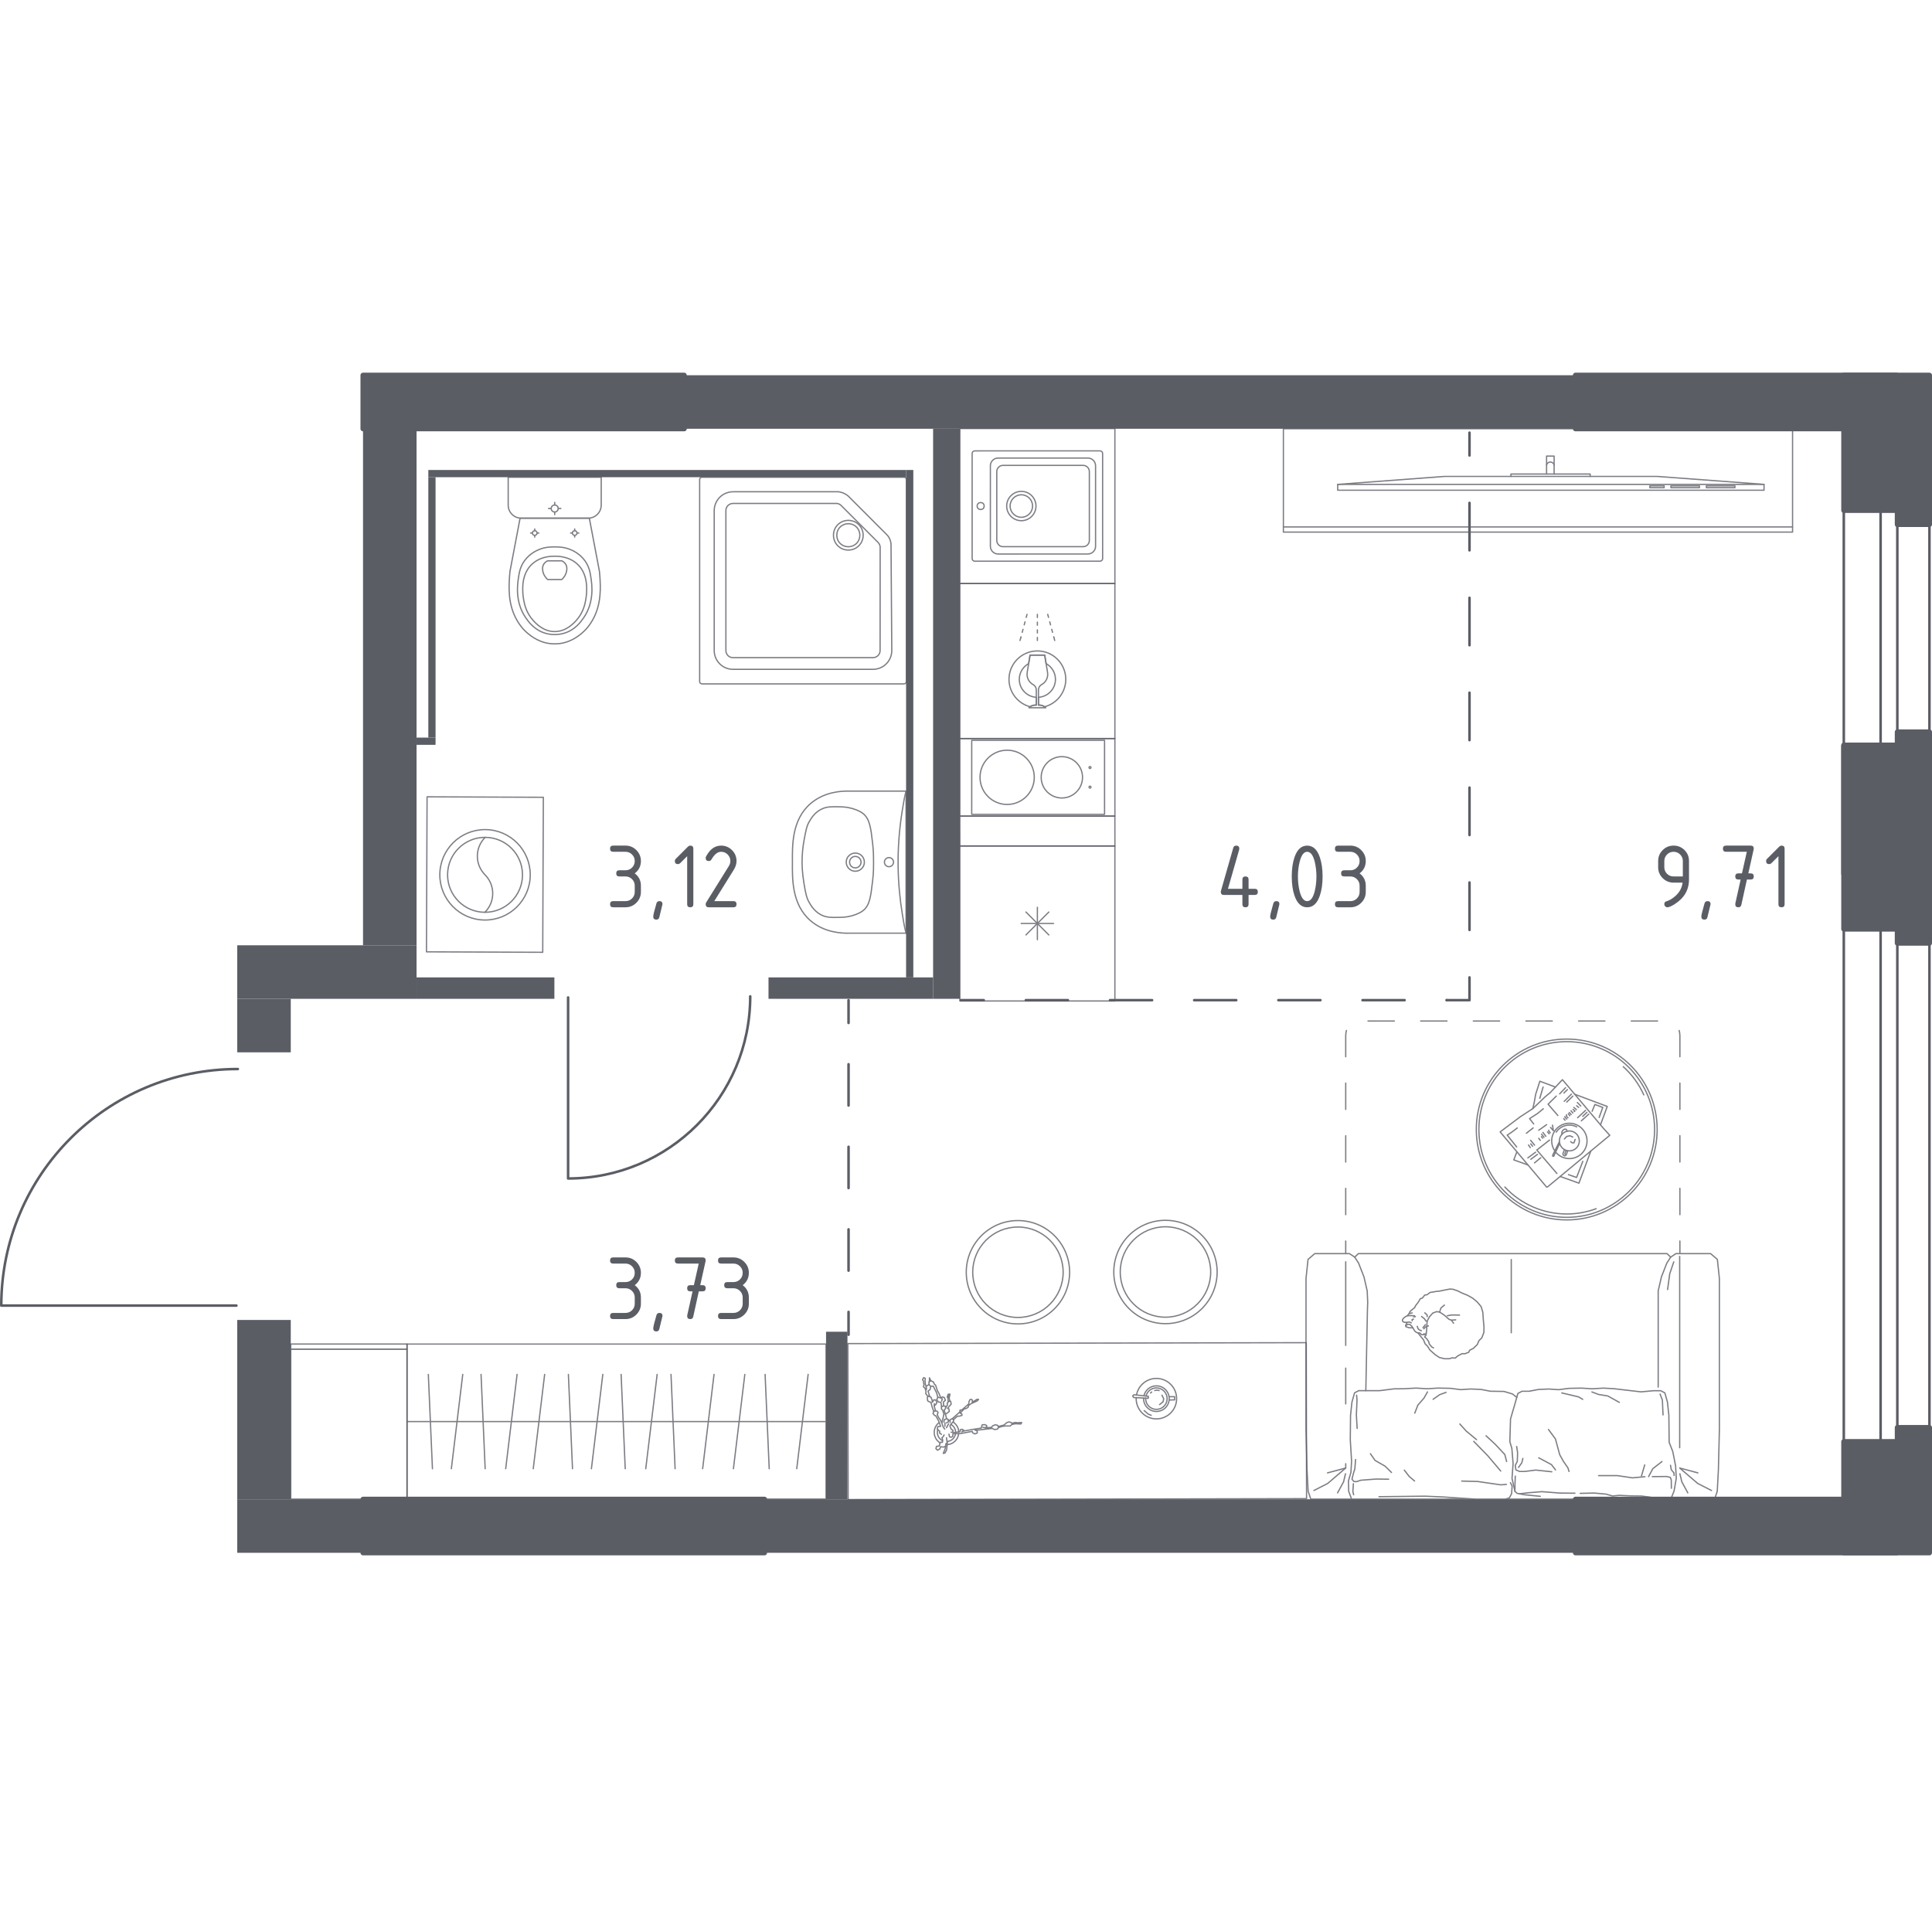 <?xml version="1.0" encoding="iso-8859-1"?>
<!-- Generator: Adobe Illustrator 27.0.0, SVG Export Plug-In . SVG Version: 6.00 Build 0)  -->
<svg version="1.1" xmlns="http://www.w3.org/2000/svg" xmlns:xlink="http://www.w3.org/1999/xlink" x="0px" y="0px"
	 viewBox="0 0 1001.985 1000" style="enable-background:new 0 0 1001.985 1000;" xml:space="preserve">
<g id="&#x426;&#x432;&#x435;&#x442;_&#x43F;&#x43E;&#x43C;&#x435;&#x449;&#x435;&#x43D;&#x438;&#x439;">
</g>
<g id="&#x41E;&#x43A;&#x43D;&#x430;_x2C__&#x434;&#x432;&#x435;&#x440;&#x438;">
	<g>
		
			<path style="fill:none;stroke:#5B5D65;stroke-width:1.324;stroke-linecap:round;stroke-linejoin:round;stroke-miterlimit:10;" d="
			M122.621,677.159l-121.959,0c0-67.768,54.925-122.694,122.693-122.694"/>
	</g>
	<g>
		
			<path style="fill:none;stroke:#5B5D65;stroke-width:1.324;stroke-linecap:round;stroke-linejoin:round;stroke-miterlimit:10;" d="
			M294.63,517.342l0,93.892c52.172,0,94.457-42.285,94.457-94.457"/>
	</g>
	<g>
		
			<rect x="956.243" y="254.108" style="fill:none;stroke:#5B5D65;stroke-width:1.324;stroke-linecap:round;stroke-linejoin:round;stroke-miterlimit:10;" width="44.419" height="498.072"/>
		
			<rect x="975.329" y="254.108" style="fill:none;stroke:#5B5D65;stroke-width:1.324;stroke-linecap:round;stroke-linejoin:round;stroke-miterlimit:10;" width="8.676" height="498.072"/>
	</g>
</g>
<g id="&#x41F;&#x443;&#x43D;&#x43A;&#x442;&#x438;&#x440;">
	<g>
		<g>
			
				<line style="fill:none;stroke:#5B5D65;stroke-width:1.324;stroke-linecap:round;stroke-linejoin:round;" x1="498.381" y1="518.75" x2="510.199" y2="518.75"/>
			
				<line style="fill:none;stroke:#5B5D65;stroke-width:1.324;stroke-linecap:round;stroke-linejoin:round;stroke-dasharray:21.827,21.827,0,0,0,0;" x1="532.026" y1="518.75" x2="750.298" y2="518.75"/>
			<polyline style="fill:none;stroke:#5B5D65;stroke-width:1.324;stroke-linecap:round;stroke-linejoin:round;" points="
				750.298,518.75 762.116,518.75 762.116,506.932 			"/>
			
				<line style="fill:none;stroke:#5B5D65;stroke-width:1.324;stroke-linecap:round;stroke-linejoin:round;stroke-dasharray:24.61,24.61,0,0,0,0;" x1="762.116" y1="482.323" x2="762.116" y2="236.227"/>
			
				<line style="fill:none;stroke:#5B5D65;stroke-width:1.324;stroke-linecap:round;stroke-linejoin:round;" x1="762.116" y1="236.227" x2="762.116" y2="224.409"/>
		</g>
	</g>
	<g>
		<g>
			
				<line style="fill:none;stroke:#5B5D65;stroke-width:1.324;stroke-linecap:round;stroke-linejoin:round;" x1="440.08" y1="692.26" x2="440.08" y2="680.442"/>
			
				<line style="fill:none;stroke:#5B5D65;stroke-width:1.324;stroke-linecap:round;stroke-linejoin:round;stroke-dasharray:21.411,21.411,0,0,0,0;" x1="440.08" y1="659.032" x2="440.08" y2="530.568"/>
			
				<line style="fill:none;stroke:#5B5D65;stroke-width:1.324;stroke-linecap:round;stroke-linejoin:round;" x1="440.08" y1="530.568" x2="440.08" y2="518.75"/>
		</g>
	</g>
</g>
<g id="&#x421;&#x430;&#x43D;&#x442;&#x435;&#x445;&#x43D;&#x438;&#x43A;&#x430;">
	<g style="opacity:0.8;">
		
			<rect x="497.812" y="383.068" style="fill:none;stroke:#5B5D65;stroke-width:0.662;stroke-linecap:round;stroke-linejoin:round;stroke-miterlimit:10;" width="80.4" height="40.2"/>
		
			<circle style="fill:none;stroke:#5B5D65;stroke-width:0.662;stroke-linecap:round;stroke-linejoin:round;stroke-miterlimit:10;" cx="522.334" cy="403.171" r="14.07"/>
		
			<path style="fill:none;stroke:#5B5D65;stroke-width:0.662;stroke-linecap:round;stroke-linejoin:round;stroke-miterlimit:10;" d="
			M550.707,392.448c-5.921,0.001-10.718,4.802-10.718,10.72c0.001,5.921,4.799,10.721,10.72,10.72
			c5.921-0.001,10.718-4.802,10.718-10.722C561.426,397.247,556.628,392.447,550.707,392.448z"/>
		
			<path style="fill:none;stroke:#5B5D65;stroke-width:0.662;stroke-linecap:round;stroke-linejoin:round;stroke-miterlimit:10;" d="
			M564.801,398.086c0-0.277,0.224-0.503,0.503-0.504c0.276,0,0.501,0.227,0.501,0.503s-0.224,0.504-0.501,0.504
			C565.026,398.589,564.801,398.363,564.801,398.086z"/>
		
			<path style="fill:none;stroke:#5B5D65;stroke-width:0.662;stroke-linecap:round;stroke-linejoin:round;stroke-miterlimit:10;" d="
			M564.802,408.246c0-0.277,0.224-0.503,0.503-0.504c0.276,0,0.501,0.227,0.501,0.503s-0.224,0.504-0.501,0.504
			C565.027,408.75,564.802,408.523,564.802,408.246z"/>
		
			<rect x="503.96" y="383.967" style="fill:none;stroke:#5B5D65;stroke-width:0.662;stroke-linecap:round;stroke-linejoin:round;stroke-miterlimit:10;" width="68.894" height="38.406"/>
	</g>
	<g style="opacity:0.8;">
		
			<ellipse style="fill:none;stroke:#5B5D65;stroke-width:0.662;stroke-linecap:round;stroke-linejoin:round;stroke-miterlimit:10;" cx="529.691" cy="262.461" rx="5.829" ry="5.833"/>
		
			<ellipse style="fill:none;stroke:#5B5D65;stroke-width:0.662;stroke-linecap:round;stroke-linejoin:round;stroke-miterlimit:10;" cx="508.595" cy="262.463" rx="1.813" ry="1.815"/>
		
			<path style="fill:none;stroke:#5B5D65;stroke-width:0.662;stroke-linecap:round;stroke-linejoin:round;stroke-miterlimit:10;" d="
			M504.176,235.189l0.006,54.549c0,0.733,0.6,1.333,1.336,1.333l64.999-0.007c0.735,0,1.335-0.6,1.335-1.333l-0.006-54.549
			c0-0.735-0.6-1.335-1.336-1.335l-64.999,0.007C504.776,233.854,504.176,234.454,504.176,235.189z"/>
		
			<path style="fill:none;stroke:#5B5D65;stroke-width:0.662;stroke-linecap:round;stroke-linejoin:round;stroke-miterlimit:10;" d="
			M513.633,241.579l0.004,41.767c0,2.201,1.801,4.001,4.004,4.001l46.551-0.005c2.201,0,4.001-1.801,4.001-4.002l-0.004-41.767
			c0-2.201-1.801-4.004-4.002-4.004l-46.551,0.005C515.433,237.575,513.633,239.379,513.633,241.579z"/>
		
			<path style="fill:none;stroke:#5B5D65;stroke-width:0.662;stroke-linecap:round;stroke-linejoin:round;stroke-miterlimit:10;" d="
			M516.957,244.582l0.004,35.759c0,1.761,1.442,3.203,3.203,3.202l41.602-0.004c1.761,0,3.203-1.442,3.202-3.203l-0.004-35.759
			c0-1.761-1.442-3.203-3.203-3.202l-41.601,0.004C518.398,241.38,516.957,242.822,516.957,244.582z"/>
		
			<ellipse style="fill:none;stroke:#5B5D65;stroke-width:0.662;stroke-linecap:round;stroke-linejoin:round;stroke-miterlimit:10;" cx="529.691" cy="262.46" rx="7.599" ry="7.604"/>
		
			<rect x="497.812" y="222.261" style="fill:none;stroke:#5B5D65;stroke-width:0.662;stroke-linecap:round;stroke-linejoin:round;stroke-miterlimit:10;" width="80.4" height="80.4"/>
	</g>
	<g style="opacity:0.8;">
		<g>
			
				<path style="fill:none;stroke:#5B5D65;stroke-width:0.662;stroke-linecap:round;stroke-linejoin:round;stroke-miterlimit:10;" d="
				M435.711,273.361c-2.314,2.314-2.314,6.171,0,8.485c2.323,2.319,6.183,2.319,8.49-0.005c2.319-2.309,2.319-6.167,0-8.481
				C441.895,271.038,438.035,271.038,435.711,273.361z"/>
			
				<path style="fill:none;stroke:#5B5D65;stroke-width:0.662;stroke-linecap:round;stroke-linejoin:round;stroke-miterlimit:10;" d="
				M364.073,247.509l104.759,0c0.674,0,1.22,0.546,1.22,1.22l0,104.759c0,0.674-0.546,1.22-1.22,1.22l-104.759,0
				c-0.674,0-1.22-0.546-1.22-1.22l0-104.759C362.854,248.055,363.4,247.509,364.073,247.509z"/>
			
				<path style="fill:none;stroke:#5B5D65;stroke-width:0.662;stroke-linecap:round;stroke-linejoin:round;stroke-miterlimit:10;" d="
				M434.492,272.144c-2.978,2.98-2.978,7.942,0,10.922c2.99,2.985,7.961,2.985,10.929-0.005c2.985-2.976,2.985-7.937,0-10.917
				C442.452,269.154,437.482,269.154,434.492,272.144z"/>
			
				<path style="fill:none;stroke:#5B5D65;stroke-width:0.662;stroke-linecap:round;stroke-linejoin:round;stroke-miterlimit:10;" d="
				M380.128,261.122l53.984,0c0.766,0.104,1.506,0.437,2.094,1.026l19.207,19.207c0.678,0.678,1.023,1.555,1.059,2.442
				l-0.033,53.637c0,2.021-1.64,3.661-3.661,3.661l-72.65,0c-2.021,0-3.661-1.64-3.661-3.661l0-72.65
				C376.466,262.763,378.107,261.122,380.128,261.122z"/>
			
				<path style="fill:none;stroke:#5B5D65;stroke-width:0.662;stroke-linecap:round;stroke-linejoin:round;stroke-miterlimit:10;" d="
				M373.264,257.919c2.794-2.794,6.254-2.86,6.904-2.86l54.738,0c0.697,0.097,1.647,0.303,2.697,0.773
				c0.967,0.43,1.709,0.948,2.231,1.371c6.585,6.594,13.17,13.186,19.755,19.781c0.475,0.435,1.182,1.189,1.733,2.312
				c0.605,1.234,0.749,2.354,0.785,3.021c0.132,18.36,0.262,36.718,0.395,55.079c0,5.391-4.37,9.762-9.762,9.762l-72.572,0
				c-5.394,0-9.764-4.37-9.764-9.762l0-72.572C370.404,264.173,370.47,260.713,373.264,257.919z"/>
		</g>
	</g>
	<g style="opacity:0.8;">
		<g>
			
				<path style="fill:none;stroke:#5B5D65;stroke-width:0.662;stroke-linecap:round;stroke-linejoin:round;stroke-miterlimit:10;" d="
				M263.565,247.509l0,13.165v1.345c0,3.704,3.04,6.736,6.753,6.736l34.733,0c3.716,0,6.753-3.032,6.753-6.736l0-1.345l0-13.165
				L263.565,247.509z"/>
			
				<path style="fill:none;stroke:#5B5D65;stroke-width:0.662;stroke-linecap:round;stroke-linejoin:round;stroke-miterlimit:10;" d="
				M289.506,263.744c0,1.002-0.815,1.815-1.822,1.815c-1.005,0-1.82-0.813-1.82-1.815s0.815-1.818,1.82-1.818
				C288.69,261.926,289.506,262.742,289.506,263.744z"/>
			
				<line style="fill:none;stroke:#5B5D65;stroke-width:0.662;stroke-linecap:round;stroke-linejoin:round;stroke-miterlimit:10;" x1="284.503" y1="263.744" x2="285.864" y2="263.744"/>
			
				<line style="fill:none;stroke:#5B5D65;stroke-width:0.662;stroke-linecap:round;stroke-linejoin:round;stroke-miterlimit:10;" x1="289.506" y1="263.744" x2="290.867" y2="263.744"/>
			
				<line style="fill:none;stroke:#5B5D65;stroke-width:0.662;stroke-linecap:round;stroke-linejoin:round;stroke-miterlimit:10;" x1="287.684" y1="266.917" x2="287.684" y2="265.56"/>
			
				<line style="fill:none;stroke:#5B5D65;stroke-width:0.662;stroke-linecap:round;stroke-linejoin:round;stroke-miterlimit:10;" x1="287.684" y1="261.927" x2="287.684" y2="260.571"/>
			
				<line style="fill:none;stroke:#5B5D65;stroke-width:0.662;stroke-linecap:round;stroke-linejoin:round;stroke-miterlimit:10;" x1="275.211" y1="276.463" x2="276.114" y2="276.463"/>
			
				<line style="fill:none;stroke:#5B5D65;stroke-width:0.662;stroke-linecap:round;stroke-linejoin:round;stroke-miterlimit:10;" x1="278.533" y1="276.463" x2="279.436" y2="276.463"/>
			
				<line style="fill:none;stroke:#5B5D65;stroke-width:0.662;stroke-linecap:round;stroke-linejoin:round;stroke-miterlimit:10;" x1="277.324" y1="278.569" x2="277.324" y2="277.669"/>
			
				<line style="fill:none;stroke:#5B5D65;stroke-width:0.662;stroke-linecap:round;stroke-linejoin:round;stroke-miterlimit:10;" x1="277.324" y1="275.256" x2="277.324" y2="274.356"/>
			
				<path style="fill:none;stroke:#5B5D65;stroke-width:0.662;stroke-linecap:round;stroke-linejoin:round;stroke-miterlimit:10;" d="
				M278.533,276.463c0,0.667-0.541,1.205-1.21,1.205c-0.667,0-1.208-0.539-1.208-1.205c0-0.667,0.541-1.205,1.208-1.205
				C277.992,275.257,278.533,275.796,278.533,276.463z"/>
			
				<path style="fill:none;stroke:#5B5D65;stroke-width:0.662;stroke-linecap:round;stroke-linejoin:round;stroke-miterlimit:10;" d="
				M299.254,276.463c0,0.667-0.541,1.205-1.21,1.205c-0.667,0-1.208-0.539-1.208-1.205s0.541-1.205,1.208-1.205
				C298.713,275.257,299.254,275.796,299.254,276.463z"/>
			
				<line style="fill:none;stroke:#5B5D65;stroke-width:0.662;stroke-linecap:round;stroke-linejoin:round;stroke-miterlimit:10;" x1="295.932" y1="276.463" x2="296.835" y2="276.463"/>
			
				<line style="fill:none;stroke:#5B5D65;stroke-width:0.662;stroke-linecap:round;stroke-linejoin:round;stroke-miterlimit:10;" x1="299.254" y1="276.463" x2="300.157" y2="276.463"/>
			
				<line style="fill:none;stroke:#5B5D65;stroke-width:0.662;stroke-linecap:round;stroke-linejoin:round;stroke-miterlimit:10;" x1="298.045" y1="278.57" x2="298.045" y2="277.669"/>
			
				<line style="fill:none;stroke:#5B5D65;stroke-width:0.662;stroke-linecap:round;stroke-linejoin:round;stroke-miterlimit:10;" x1="298.045" y1="275.257" x2="298.045" y2="274.356"/>
			
				<path style="fill:none;stroke:#5B5D65;stroke-width:0.662;stroke-linecap:round;stroke-linejoin:round;stroke-miterlimit:10;" d="
				M311.078,298.525c-0.066-0.934-0.142-1.699-0.199-2.205c-1.747-9.192-3.496-18.384-5.242-27.578
				c-5.985,0.002-11.969,0.005-17.951,0.007c-5.985-0.002-11.969-0.005-17.954-0.007c-1.747,9.194-3.496,18.386-5.242,27.578
				c-0.054,0.506-0.132,1.272-0.199,2.205c-0.388,5.512-1.04,14.794,3.808,23.166c0.782,1.352,2.39,4.072,5.458,6.672
				c1.839,1.558,6.722,5.571,13.952,5.576c0.059,0,0.116-0.005,0.177-0.007c0.059,0.002,0.116,0.007,0.175,0.007
				c7.23-0.005,12.113-4.018,13.952-5.576c3.07-2.6,4.675-5.32,5.458-6.672C312.117,313.318,311.465,304.037,311.078,298.525z"/>
			
				<path style="fill:none;stroke:#5B5D65;stroke-width:0.662;stroke-linecap:round;stroke-linejoin:round;stroke-miterlimit:10;" d="
				M306.489,299.733c-0.397-2.709-0.875-5.739-3.108-8.849c-2.754-3.838-6.453-5.396-7.658-5.888
				c-3.288-1.335-6.086-1.335-8.039-1.335c-1.955,0-4.753,0-8.039,1.335c-1.205,0.492-4.904,2.049-7.658,5.888
				c-2.234,3.11-2.713,6.141-3.108,8.849c-0.506,3.453-1.825,12.477,3.734,20.599c1.383,2.023,4.347,6.292,10.04,8.055
				c1.179,0.366,5.264,1.487,10.059,0c5.694-1.763,8.655-6.032,10.041-8.055C308.314,312.208,306.993,303.184,306.489,299.733z"/>
			
				<path style="fill:none;stroke:#5B5D65;stroke-width:0.662;stroke-linecap:round;stroke-linejoin:round;stroke-miterlimit:10;" d="
				M299.487,292.633c-4.462-4.167-10.277-4.153-11.804-4.143c-1.525-0.009-7.341-0.024-11.801,4.143
				c-3.947,3.687-4.803,8.75-4.774,12.77c-0.043,2.78,0.359,5.037,0.518,5.928c0.392,2.198,1.359,6.514,4.755,10.317
				c1.371,1.536,5.278,5.909,11.267,5.926c6.032,0.014,9.979-4.401,11.341-5.925c3.394-3.798,4.361-8.117,4.753-10.317
				c0.161-0.891,0.562-3.148,0.52-5.928C304.287,301.383,303.434,296.32,299.487,292.633z"/>
			
				<path style="fill:none;stroke:#5B5D65;stroke-width:0.662;stroke-linecap:round;stroke-linejoin:round;stroke-miterlimit:10;" d="
				M293.584,293.028c-0.638-1.338-1.801-1.952-2.224-2.151l-7.36,0c-0.423,0.199-1.588,0.813-2.222,2.151
				c-0.525,1.104-0.409,2.113-0.317,2.832c0.312,2.418,1.834,4.051,2.538,4.718l7.36,0c0.69-0.638,2.179-2.212,2.524-4.581
				C293.995,295.24,294.135,294.181,293.584,293.028z"/>
		</g>
	</g>
	<g style="opacity:0.8;">
		<g>
			
				<path style="fill:none;stroke:#5B5D65;stroke-width:0.662;stroke-linecap:round;stroke-linejoin:round;stroke-miterlimit:10;" d="
				M435.079,475.811c1.806-0.028,3.841-0.076,6.37-0.745c0.83-0.222,3.732-0.99,5.866-2.539c3.907-2.836,4.259-7.701,5.273-15.9
				c0.487-3.938,0.466-7.131,0.466-9.49c0-2.349-0.009-5.543-0.466-9.497c-0.931-8.055-1.449-13.123-5.273-15.9
				c-2.089-1.517-4.904-2.281-5.741-2.508c-2.574-0.7-4.652-0.747-6.495-0.775c-3.614-0.059-5.755-0.095-8.112,0.808
				c-4.188,1.605-6.221,5.082-7.277,6.892c-1.338,2.29-1.796,4.805-2.716,9.84c-0.581,3.212-1,6.958-1,11.132
				c0,1.153,0.031,5.469,1,11.137c0.827,4.843,1.243,7.263,2.664,9.747c0.86,1.506,2.997,5.332,7.329,6.987
				C429.328,475.903,431.491,475.868,435.079,475.811z"/>
			
				<path style="fill:none;stroke:#5B5D65;stroke-width:0.662;stroke-linecap:round;stroke-linejoin:round;stroke-miterlimit:10;" d="
				M443.583,450.14c-1.64,0-2.966-1.335-2.966-2.978c0-1.64,1.326-2.973,2.966-2.973c1.643,0,2.971,1.333,2.971,2.973
				C446.554,448.804,445.225,450.14,443.583,450.14z"/>
			
				<path style="fill:none;stroke:#5B5D65;stroke-width:0.662;stroke-linecap:round;stroke-linejoin:round;stroke-miterlimit:10;" d="
				M443.582,451.879c-2.598,0-4.704-2.115-4.704-4.72c0-2.6,2.106-4.711,4.704-4.711c2.602,0,4.708,2.111,4.708,4.711
				C448.29,449.764,446.184,451.879,443.582,451.879z"/>
			
				<path style="fill:none;stroke:#5B5D65;stroke-width:0.662;stroke-linecap:round;stroke-linejoin:round;stroke-miterlimit:10;" d="
				M469.916,410.328c-0.863,3.047-1.187,5.304-1.924,9.792c-3.489,21.223-2.368,39.689,0,54.088
				c0.737,4.488,1.061,6.746,1.924,9.792"/>
			
				<path style="fill:none;stroke:#5B5D65;stroke-width:0.662;stroke-linecap:round;stroke-linejoin:round;stroke-miterlimit:10;" d="
				M461.041,449.525c-1.302,0-2.359-1.059-2.359-2.364c0-1.302,1.057-2.359,2.359-2.359c1.307,0,2.361,1.057,2.361,2.359
				C463.402,448.466,462.348,449.525,461.041,449.525z"/>
			
				<path style="fill:none;stroke:#5B5D65;stroke-width:0.662;stroke-linecap:round;stroke-linejoin:round;stroke-miterlimit:10;" d="
				M440.441,484.001l29.476,0l0-73.673l-29.476,0c-3.701-0.097-12.742,0.194-20.015,6.412c-9.88,8.45-9.499,21.967-9.457,30.424
				c-0.043,8.457-0.423,21.974,9.457,30.424C427.699,483.807,436.74,484.098,440.441,484.001z"/>
		</g>
	</g>
</g>
<g id="&#x41C;&#x435;&#x431;&#x435;&#x43B;&#x44C;">
	<g style="opacity:0.8;">
		
			<line style="fill:none;stroke:#5B5D65;stroke-width:0.662;stroke-linecap:round;stroke-linejoin:round;stroke-miterlimit:10;" x1="752.75" y1="684.72" x2="753.858" y2="686.325"/>
		
			<polyline style="fill:none;stroke:#5B5D65;stroke-width:0.662;stroke-linecap:round;stroke-linejoin:round;stroke-miterlimit:10;" points="
			749.109,676.89 747.291,678.421 746.622,680.508 		"/>
		
			<polyline style="fill:none;stroke:#5B5D65;stroke-width:0.662;stroke-linecap:round;stroke-linejoin:round;stroke-miterlimit:10;" points="
			729.706,685.89 729.014,687.505 729.091,688.082 730.783,688.66 732.735,688.691 		"/>
		
			<line style="fill:none;stroke:#5B5D65;stroke-width:0.662;stroke-linecap:round;stroke-linejoin:round;stroke-miterlimit:10;" x1="730.783" y1="681.352" x2="732.389" y2="680.945"/>
		
			<line style="fill:none;stroke:#5B5D65;stroke-width:0.662;stroke-linecap:round;stroke-linejoin:round;stroke-miterlimit:10;" x1="734.052" y1="682.852" x2="733.129" y2="683.005"/>
		
			<polyline style="fill:none;stroke:#5B5D65;stroke-width:0.662;stroke-linecap:round;stroke-linejoin:round;stroke-miterlimit:10;" points="
			729.86,682.429 731.745,682.351 733.591,682.429 		"/>
		
			<polyline style="fill:none;stroke:#5B5D65;stroke-width:0.662;stroke-linecap:round;stroke-linejoin:round;stroke-miterlimit:10;" points="
			731.937,686.082 730.822,685.66 729.706,685.89 728.206,685.813 727.398,685.276 727.322,684.582 727.86,683.736 728.86,682.967 
			729.86,682.429 730.783,681.352 731.36,680.122 732.822,678.891 733.668,678.237 734.129,677.237 735.591,675.352 
			736.596,673.601 737.668,673.275 738.877,671.723 740.129,671.506 741.762,670.301 743.014,670.16 744.745,669.814 
			746.322,669.699 749.514,669.045 751.937,668.583 753.629,668.698 756.014,669.544 758.014,670.545 761.091,671.813 
			763.706,673.275 766.091,675.237 768.129,677.659 769.014,680.506 769.322,684.967 769.629,688.044 769.587,691.05 
			768.52,693.848 767.027,695.341 766.168,697.352 764.1,699.358 762.206,700.314 761.7,701.389 759.715,702.127 758.284,702.082 
			756.014,703.275 754.731,704.389 753.023,704.25 751.899,704.697 749.206,704.737 746.514,704.083 744.36,702.66 741.546,700.147 
			740.344,698.226 739.109,696.99 738.278,694.941 736.437,692.659 735.437,691.352 		"/>
		
			<polyline style="fill:none;stroke:#5B5D65;stroke-width:0.662;stroke-linecap:round;stroke-linejoin:round;stroke-miterlimit:10;" points="
			735.014,687.922 735.463,689.172 736.04,689.717 737.193,690.23 		"/>
		
			<line style="fill:none;stroke:#5B5D65;stroke-width:0.662;stroke-linecap:round;stroke-linejoin:round;stroke-miterlimit:10;" x1="738.824" y1="692.163" x2="738.492" y2="691.774"/>
		
			<polyline style="fill:none;stroke:#5B5D65;stroke-width:0.662;stroke-linecap:round;stroke-linejoin:round;stroke-miterlimit:10;" points="
			739.599,685.239 738.768,684.021 737.273,682.802 		"/>
		
			<polyline style="fill:none;stroke:#5B5D65;stroke-width:0.662;stroke-linecap:round;stroke-linejoin:round;stroke-miterlimit:10;" points="
			738.935,680.919 740.098,681.971 740.208,682.913 		"/>
		
			<polyline style="fill:none;stroke:#5B5D65;stroke-width:0.662;stroke-linecap:round;stroke-linejoin:round;stroke-miterlimit:10;" points="
			756.935,682.082 752.947,682.027 750.621,682.414 		"/>
		
			<polyline style="fill:none;stroke:#5B5D65;stroke-width:0.662;stroke-linecap:round;stroke-linejoin:round;stroke-miterlimit:10;" points="
			754.969,684.546 752.75,684.72 751.563,684.327 749.186,682.217 746.622,680.508 745.073,680.294 743.07,681.042 741.387,682.938 
			740.185,685.155 739.998,687.265 739.891,689.802 739.544,692.581 738.824,693.437 739.765,694.157 740.929,695.762 
			741.261,697.092 742.59,698.643 743.476,699.085 		"/>
		
			<polyline style="fill:none;stroke:#5B5D65;stroke-width:0.662;stroke-linecap:round;stroke-linejoin:round;stroke-miterlimit:10;" points="
			739.668,691.586 738.824,692.163 737.674,692.259 737.167,692.179 736.365,691.352 735.437,691.352 734.475,691.006 
			733.668,690.275 733.014,689.122 732.168,687.814 731.206,686.929 730.168,686.891 729.014,687.505 		"/>
		
			<polyline style="fill:none;stroke:#5B5D65;stroke-width:0.662;stroke-linecap:round;stroke-linejoin:round;stroke-miterlimit:10;" points="
			733.088,684.166 732.313,684.442 732.424,684.996 		"/>
		
			<line style="fill:none;stroke:#5B5D65;stroke-width:0.662;stroke-linecap:round;stroke-linejoin:round;stroke-miterlimit:10;" x1="737.99" y1="688.598" x2="739.234" y2="687.068"/>
		
			<polyline style="fill:none;stroke:#5B5D65;stroke-width:0.662;stroke-linecap:round;stroke-linejoin:round;stroke-miterlimit:10;" points="
			740.81,687.667 739.207,688.276 738.438,689.205 		"/>
	</g>
	<g style="opacity:0.8;">
		
			<polyline style="fill:none;stroke:#5B5D65;stroke-width:0.662;stroke-linecap:round;stroke-linejoin:round;stroke-miterlimit:10;" points="
			488.343,726.71 488.729,725.58 487.971,725.061 486.791,722.315 486.175,721.39 485.225,718.439 484.455,717.746 484.173,716.821 
			482.761,716.155 481.786,716.693 481.805,718.099 482.692,719.031 484.045,718.978 484.532,720.03 485.738,722.391 
			486.38,724.675 		"/>
		
			<polyline style="fill:none;stroke:#5B5D65;stroke-width:0.662;stroke-linecap:round;stroke-linejoin:round;stroke-miterlimit:10;" points="
			482.692,719.031 482.382,720.672 481.317,721.515 482.158,724.358 		"/>
		
			<line style="fill:none;stroke:#5B5D65;stroke-width:0.662;stroke-linecap:round;stroke-linejoin:round;stroke-miterlimit:10;" x1="481.805" y1="718.099" x2="480.297" y2="719.031"/>
		
			<polyline style="fill:none;stroke:#5B5D65;stroke-width:0.662;stroke-linecap:round;stroke-linejoin:round;stroke-miterlimit:10;" points="
			482.761,716.155 482.043,714.614 482.044,716.55 		"/>
		
			<polyline style="fill:none;stroke:#5B5D65;stroke-width:0.662;stroke-linecap:round;stroke-linejoin:round;stroke-miterlimit:10;" points="
			480.538,720.548 480.297,719.031 479.886,717.899 479.758,715.846 479.886,714.896 479.013,714.511 478.449,715.614 
			478.86,716.103 479.193,718.31 478.91,719.285 479.733,719.978 480.245,721.595 480.117,722.802 481.243,724.335 		"/>
		
			<polyline style="fill:none;stroke:#5B5D65;stroke-width:0.662;stroke-linecap:round;stroke-linejoin:round;stroke-miterlimit:10;" points="
			485.165,731.751 484.466,729.07 485.28,728.588 485.834,727.48 485.391,726.186 484.319,726.039 483.542,727.333 483.395,726.039 
			482.803,724.671 481.436,724.006 480.918,724.892 481.104,726.557 482.027,727.111 482.767,727.295 483.506,729.957 
			484.293,732.134 		"/>
		
			<polyline style="fill:none;stroke:#5B5D65;stroke-width:0.662;stroke-linecap:round;stroke-linejoin:round;stroke-miterlimit:10;" points="
			488.43,737.977 489.2,735.025 489.522,733.392 488.899,731.416 488.229,730.733 488.311,729.698 489.383,729.143 490.417,729.402 
			490.417,730.474 489.677,731.436 490.455,733.949 490.935,735.908 		"/>
		
			<polyline style="fill:none;stroke:#5B5D65;stroke-width:0.662;stroke-linecap:round;stroke-linejoin:round;stroke-miterlimit:10;" points="
			488.311,729.698 487.998,727.345 486.611,727.166 485.866,725.805 486.38,724.675 487.971,725.061 488.767,724.522 
			489.768,724.855 490.307,726.293 489.255,727.166 489.383,729.143 		"/>
		
			<polyline style="fill:none;stroke:#5B5D65;stroke-width:0.662;stroke-linecap:round;stroke-linejoin:round;stroke-miterlimit:10;" points="
			493.268,742.817 495.024,743.03 497.952,742.55 498.005,741.54 499.016,741.327 499.814,741.805 498.856,742.71 		"/>
		
			<polyline style="fill:none;stroke:#5B5D65;stroke-width:0.662;stroke-linecap:round;stroke-linejoin:round;stroke-miterlimit:10;" points="
			505.563,741.593 506.787,742.179 506.84,743.242 505.563,743.722 504.445,743.137 504.231,742.392 498.005,743.562 
			494.227,743.615 494.12,744.999 493.215,745.477 492.416,745.159 492.15,743.829 		"/>
		
			<polyline style="fill:none;stroke:#5B5D65;stroke-width:0.662;stroke-linecap:round;stroke-linejoin:round;stroke-miterlimit:10;" points="
			499.265,742.324 505.136,741.273 508.915,740.688 509.342,739.038 510.565,738.878 511.682,739.305 511.789,739.943 
			511.044,740.528 		"/>
		
			<polyline style="fill:none;stroke:#5B5D65;stroke-width:0.662;stroke-linecap:round;stroke-linejoin:round;stroke-miterlimit:10;" points="
			517.701,739.88 520.73,739.091 522.009,737.973 523.072,737.495 524.244,737.708 524.723,738.186 526.639,737.761 527.596,737.92 
			529.885,737.815 529.46,738.56 526.533,738.453 524.776,738.825 523.924,739.623 521.902,739.57 519.88,739.783 517.91,740.368 		
			"/>
		
			<polyline style="fill:none;stroke:#5B5D65;stroke-width:0.662;stroke-linecap:round;stroke-linejoin:round;stroke-miterlimit:10;" points="
			492.736,737.761 492.683,736.43 493.64,735.898 494.545,736.271 494.545,737.228 493.587,738.186 492.63,739.57 493.321,741.273 
			494.278,741.859 494.1,742.918 		"/>
		
			<polyline style="fill:none;stroke:#5B5D65;stroke-width:0.662;stroke-linecap:round;stroke-linejoin:round;stroke-miterlimit:10;" points="
			493.765,735.95 497.768,732.346 497.946,731.336 498.808,731.322 502.448,728.142 502.493,727.147 503.057,725.9 503.948,725.81 
			504.349,726.419 504.215,727.312 506.799,725.722 507.498,725.826 506.799,726.599 503.488,728.099 502.209,729.139 
			502.103,729.937 500.879,730.629 500.187,730.629 497.899,732.917 498.802,733.291 498.909,734.089 497.579,734.514 
			496.567,734.514 494.545,736.271 		"/>
		
			<polyline style="fill:none;stroke:#5B5D65;stroke-width:0.662;stroke-linecap:round;stroke-linejoin:round;stroke-miterlimit:10;" points="
			489.637,744.244 489.165,745.121 488.503,745.72 488.845,746.555 488.781,748.052 487.626,748.094 487.133,749.955 
			485.68,750.191 485.402,751.346 486.214,752.181 487.476,751.452 487.797,750.341 489.294,750.554 490.406,750.126 		"/>
		
			<polyline style="fill:none;stroke:#5B5D65;stroke-width:0.662;stroke-linecap:round;stroke-linejoin:round;stroke-miterlimit:10;" points="
			490.877,745.72 491.027,747.046 491.347,748.224 490.942,752.009 490.107,753.592 489.209,753.827 490.128,751.56 
			490.406,750.126 490.599,748.736 491.347,748.224 		"/>
		
			<polyline style="fill:none;stroke:#5B5D65;stroke-width:0.662;stroke-linecap:round;stroke-linejoin:round;stroke-miterlimit:10;" points="
			489.493,737.607 489.788,736.24 490.935,735.908 491.747,736.166 491.896,737.423 490.86,737.977 		"/>
		
			<line style="fill:none;stroke:#5B5D65;stroke-width:0.662;stroke-linecap:round;stroke-linejoin:round;stroke-miterlimit:10;" x1="484.466" y1="729.07" x2="484.615" y2="728.034"/>
		
			<polyline style="fill:none;stroke:#5B5D65;stroke-width:0.662;stroke-linecap:round;stroke-linejoin:round;stroke-miterlimit:10;" points="
			490.417,730.168 491.385,728.705 491.231,727.782 492.129,726.729 493.028,726.78 493.31,728.268 492.36,729.346 491.41,730.451 
			492.129,730.733 492.335,732.042 491.18,732.966 490.307,733.472 		"/>
		
			<line style="fill:none;stroke:#5B5D65;stroke-width:0.662;stroke-linecap:round;stroke-linejoin:round;stroke-miterlimit:10;" x1="491.748" y1="727.175" x2="491.68" y2="725.278"/>
		
			<polyline style="fill:none;stroke:#5B5D65;stroke-width:0.662;stroke-linecap:round;stroke-linejoin:round;stroke-miterlimit:10;" points="
			492.665,723.054 492.129,723.91 491.68,725.278 491.253,724.616 491.702,723.161 492.665,723.054 492.279,725.107 
			492.602,726.756 		"/>
		
			<polyline style="fill:none;stroke:#5B5D65;stroke-width:0.662;stroke-linecap:round;stroke-linejoin:round;stroke-miterlimit:10;" points="
			489.962,741.222 489.224,740.224 488.43,737.977 487.81,736.651 486.757,735.188 486.091,733.699 486.527,732.596 
			485.988,731.928 484.909,731.698 484.293,732.134 483.857,733.11 484.627,734.058 485.346,734.342 486.868,737.12 487.827,739.78 
			486.336,739.94 486.123,741.271 487.347,742.336 487.295,743.294 488.252,743.933 		"/>
		
			<line style="fill:none;stroke:#5B5D65;stroke-width:0.662;stroke-linecap:round;stroke-linejoin:round;stroke-miterlimit:10;" x1="490.887" y1="740.483" x2="491.959" y2="738.45"/>
		
			<line style="fill:none;stroke:#5B5D65;stroke-width:0.662;stroke-linecap:round;stroke-linejoin:round;stroke-miterlimit:10;" x1="490.036" y1="739.78" x2="490.111" y2="738.043"/>
		
			<polyline style="fill:none;stroke:#5B5D65;stroke-width:0.662;stroke-linecap:round;stroke-linejoin:round;stroke-miterlimit:10;" points="
			509.77,740.331 511.044,740.528 514.131,740.368 514.77,739.57 516.101,738.985 517.431,739.251 517.91,740.368 517.218,741.273 
			515.675,741.433 514.664,740.848 508.383,741.593 505.95,741.779 		"/>
		
			<path style="fill:none;stroke:#5B5D65;stroke-width:0.662;stroke-linecap:round;stroke-linejoin:round;stroke-miterlimit:10;" d="
			M493.173,738.786c1.503,0.835,2.435,2.419,2.435,4.138c0,2.491-1.931,4.556-4.417,4.723"/>
		
			<path style="fill:none;stroke:#5B5D65;stroke-width:0.662;stroke-linecap:round;stroke-linejoin:round;stroke-miterlimit:10;" d="
			M491.802,736.629c0.303,0.045,0.603,0.112,0.897,0.199"/>
		
			<path style="fill:none;stroke:#5B5D65;stroke-width:0.662;stroke-linecap:round;stroke-linejoin:round;stroke-miterlimit:10;" d="
			M487.557,748.354c-1.893-1.156-3.046-3.213-3.046-5.43c0-2.026,0.965-3.932,2.6-5.132"/>
		
			<path style="fill:none;stroke:#5B5D65;stroke-width:0.662;stroke-linecap:round;stroke-linejoin:round;stroke-miterlimit:10;" d="
			M494.245,737.528c1.783,1.116,2.902,3.039,2.985,5.14"/>
		
			<path style="fill:none;stroke:#5B5D65;stroke-width:0.662;stroke-linecap:round;stroke-linejoin:round;stroke-miterlimit:10;" d="
			M497.201,743.573c-0.319,3.108-2.847,5.524-5.966,5.703"/>
		
			<path style="fill:none;stroke:#5B5D65;stroke-width:0.662;stroke-linecap:round;stroke-linejoin:round;stroke-miterlimit:10;" d="
			M488.817,747.188c-1.638-0.789-2.679-2.446-2.679-4.264c0-0.49,0.076-0.977,0.224-1.444"/>
	</g>
	<g style="opacity:0.8;">
		
			<line style="fill:none;stroke:#5B5D65;stroke-width:0.662;stroke-linecap:round;stroke-linejoin:round;stroke-miterlimit:10;" x1="693.771" y1="251.234" x2="914.869" y2="251.234"/>
		
			<polygon style="fill:none;stroke:#5B5D65;stroke-width:0.662;stroke-linecap:round;stroke-linejoin:round;stroke-miterlimit:10;" points="
			914.869,251.234 859.513,247.103 749.128,247.103 693.771,251.234 693.771,254.263 914.869,254.263 		"/>
		
			<polyline style="fill:none;stroke:#5B5D65;stroke-width:0.662;stroke-linecap:round;stroke-linejoin:round;stroke-miterlimit:10;" points="
			783.602,247.103 783.602,245.857 824.703,245.857 824.703,247.103 		"/>
		
			<polyline style="fill:none;stroke:#5B5D65;stroke-width:0.662;stroke-linecap:round;stroke-linejoin:round;stroke-miterlimit:10;" points="
			802.095,245.857 802.095,236.56 806.004,236.56 806.004,245.857 		"/>
		
			<rect x="884.976" y="251.978" style="fill:none;stroke:#5B5D65;stroke-width:0.662;stroke-linecap:round;stroke-linejoin:round;stroke-miterlimit:10;" width="14.796" height="0.969"/>
		
			<rect x="866.578" y="251.978" style="fill:none;stroke:#5B5D65;stroke-width:0.662;stroke-linecap:round;stroke-linejoin:round;stroke-miterlimit:10;" width="14.789" height="0.969"/>
		
			<rect x="855.658" y="251.978" style="fill:none;stroke:#5B5D65;stroke-width:0.662;stroke-linecap:round;stroke-linejoin:round;stroke-miterlimit:10;" width="7.408" height="0.972"/>
		
			<path style="fill:none;stroke:#5B5D65;stroke-width:0.662;stroke-linecap:round;stroke-linejoin:round;stroke-miterlimit:10;" d="
			M802.095,241.209c0.192-0.924,1.007-1.585,1.951-1.585c0.945,0,1.76,0.661,1.958,1.585"/>
	</g>
	
		<rect x="439.586" y="696.791" transform="matrix(1 -0.002 0.002 1 -1.26 0.956)" style="opacity:0.8;fill:none;stroke:#5B5D65;stroke-width:0.662;stroke-linecap:round;stroke-linejoin:round;stroke-miterlimit:10;" width="237.734" height="80.89"/>
	<g style="opacity:0.8;">
		
			<circle style="fill:none;stroke:#5B5D65;stroke-width:0.662;stroke-linecap:round;stroke-linejoin:round;stroke-miterlimit:10;" cx="527.93" cy="659.86" r="26.8"/>
		
			<circle style="fill:none;stroke:#5B5D65;stroke-width:0.662;stroke-linecap:round;stroke-linejoin:round;stroke-miterlimit:10;" cx="527.93" cy="659.86" r="23.45"/>
		
			<circle style="fill:none;stroke:#5B5D65;stroke-width:0.662;stroke-linecap:round;stroke-linejoin:round;stroke-miterlimit:10;" cx="604.442" cy="659.729" r="26.8"/>
		
			<circle style="fill:none;stroke:#5B5D65;stroke-width:0.662;stroke-linecap:round;stroke-linejoin:round;stroke-miterlimit:10;" cx="604.442" cy="659.729" r="23.45"/>
	</g>
	<g style="opacity:0.8;">
		
			<polyline style="fill:none;stroke:#5B5D65;stroke-width:0.662;stroke-linecap:round;stroke-linejoin:round;stroke-miterlimit:10;" points="
			606.307,724.417 609.207,724.409 609.193,726.05 606.348,726.127 		"/>
		
			<polygon style="fill:none;stroke:#5B5D65;stroke-width:0.662;stroke-linecap:round;stroke-linejoin:round;stroke-miterlimit:10;" points="
			595.526,725.239 595.561,724.198 588.13,723.408 587.437,724.018 587.923,724.839 		"/>
		
			<line style="fill:none;stroke:#5B5D65;stroke-width:0.662;stroke-linecap:round;stroke-linejoin:round;stroke-miterlimit:10;" x1="596.685" y1="722.504" x2="597.304" y2="721.971"/>
		
			<polyline style="fill:none;stroke:#5B5D65;stroke-width:0.662;stroke-linecap:round;stroke-linejoin:round;stroke-miterlimit:10;" points="
			601.403,728.495 603.21,727.034 603.528,725.49 602.619,723.629 		"/>
		
			<polyline style="fill:none;stroke:#5B5D65;stroke-width:0.662;stroke-linecap:round;stroke-linejoin:round;stroke-miterlimit:10;" points="
			593.4,731.646 595.511,733.43 597.046,734.066 		"/>
		
			<polyline style="fill:none;stroke:#5B5D65;stroke-width:0.662;stroke-linecap:round;stroke-linejoin:round;stroke-miterlimit:10;" points="
			598.852,721.225 599.931,721.018 601.163,721.221 		"/>
		
			<path style="fill:none;stroke:#5B5D65;stroke-width:0.662;stroke-linecap:round;stroke-linejoin:round;stroke-miterlimit:10;" d="
			M594.18,725.159c-0.004,0.093-0.007,0.185-0.007,0.279c0.005,3.073,2.502,5.561,5.576,5.556s5.562-2.502,5.557-5.575
			c-0.005-3.074-2.502-5.562-5.576-5.557c-2.547,0.004-4.767,1.737-5.388,4.208"/>
		
			<path style="fill:none;stroke:#5B5D65;stroke-width:0.662;stroke-linecap:round;stroke-linejoin:round;stroke-miterlimit:10;" d="
			M593.103,725.112c-0.005,0.109-0.008,0.219-0.008,0.328c0.006,3.669,2.988,6.639,6.657,6.633s6.639-2.986,6.633-6.656
			c-0.006-3.671-2.986-6.641-6.656-6.634c-3.098,0.005-5.78,2.151-6.468,5.171"/>
		
			<path style="fill:none;stroke:#5B5D65;stroke-width:0.662;stroke-linecap:round;stroke-linejoin:round;stroke-miterlimit:10;" d="
			M589.262,724.909c-0.008,0.178-0.012,0.358-0.012,0.537c0.01,5.794,4.714,10.482,10.508,10.472
			c5.794-0.01,10.482-4.714,10.472-10.508c-0.01-5.794-4.714-10.484-10.508-10.474c-5.061,0.009-9.394,3.629-10.303,8.608"/>
	</g>
	<g style="opacity:0.8;">
		
			<path style="fill:none;stroke:#5B5D65;stroke-width:0.662;stroke-linecap:round;stroke-linejoin:round;stroke-miterlimit:10;" d="
			M812.553,631.386c-25.162,0-45.564-20.397-45.564-45.559c0-25.162,20.401-45.56,45.563-45.56
			c25.162,0,45.557,20.397,45.557,45.559C858.109,610.988,837.715,631.385,812.553,631.386"/>
		
			<path style="fill:none;stroke:#5B5D65;stroke-width:0.662;stroke-linecap:round;stroke-linejoin:round;stroke-miterlimit:10;" d="
			M812.553,632.726c-25.906,0-46.904-20.997-46.905-46.899c0-25.902,20.998-46.9,46.904-46.9c25.899,0,46.898,20.997,46.898,46.899
			C859.45,611.728,838.452,632.726,812.553,632.726"/>
		
			<path style="fill:none;stroke:#5B5D65;stroke-width:0.662;stroke-linecap:round;stroke-linejoin:round;stroke-miterlimit:10;" d="
			M852.524,567.88c-2.494-5.561-6.128-10.541-10.654-14.62"/>
		
			<path style="fill:none;stroke:#5B5D65;stroke-width:0.662;stroke-linecap:round;stroke-linejoin:round;stroke-miterlimit:10;" d="
			M780.465,615.672c8.294,8.911,19.912,13.974,32.088,13.974c5.203,0,10.365-0.927,15.246-2.739"/>
		
			<polygon style="fill:none;stroke:#5B5D65;stroke-width:0.662;stroke-linecap:round;stroke-linejoin:round;stroke-miterlimit:10;" points="
			788.591,579.138 794.954,574.984 801.209,569.006 804.059,566.613 810.314,559.99 831.677,585.328 834.872,588.842 
			802.667,615.554 802.15,615.739 778.004,587.07 		"/>
		
			<polyline style="fill:none;stroke:#5B5D65;stroke-width:0.662;stroke-linecap:round;stroke-linejoin:round;stroke-miterlimit:10;" points="
			809.138,610.186 818.885,613.666 825.034,597.001 		"/>
		
			<polyline style="fill:none;stroke:#5B5D65;stroke-width:0.662;stroke-linecap:round;stroke-linejoin:round;stroke-miterlimit:10;" points="
			794.954,574.984 795.733,571.585 796.435,567.56 798.613,560.792 806.699,563.819 		"/>
		
			<polyline style="fill:none;stroke:#5B5D65;stroke-width:0.662;stroke-linecap:round;stroke-linejoin:round;stroke-miterlimit:10;" points="
			816.698,567.561 833.568,573.876 830.052,583.401 		"/>
		
			<polyline style="fill:none;stroke:#5B5D65;stroke-width:0.662;stroke-linecap:round;stroke-linejoin:round;stroke-miterlimit:10;" points="
			792.456,604.229 785.094,601.6 786.698,597.393 		"/>
		
			<line style="fill:none;stroke:#5B5D65;stroke-width:0.662;stroke-linecap:round;stroke-linejoin:round;stroke-miterlimit:10;" x1="818.049" y1="571.82" x2="819.823" y2="573.639"/>
		
			<line style="fill:none;stroke:#5B5D65;stroke-width:0.662;stroke-linecap:round;stroke-linejoin:round;stroke-miterlimit:10;" x1="817.694" y1="573.506" x2="818.714" y2="574.393"/>
		
			<line style="fill:none;stroke:#5B5D65;stroke-width:0.662;stroke-linecap:round;stroke-linejoin:round;stroke-miterlimit:10;" x1="816.231" y1="574.393" x2="817.561" y2="575.502"/>
		
			<polyline style="fill:none;stroke:#5B5D65;stroke-width:0.662;stroke-linecap:round;stroke-linejoin:round;stroke-miterlimit:10;" points="
			816.409,576.522 816.807,576.212 815.832,575.413 		"/>
		
			<line style="fill:none;stroke:#5B5D65;stroke-width:0.662;stroke-linecap:round;stroke-linejoin:round;stroke-miterlimit:10;" x1="814.767" y1="576.123" x2="815.699" y2="577.277"/>
		
			<line style="fill:none;stroke:#5B5D65;stroke-width:0.662;stroke-linecap:round;stroke-linejoin:round;stroke-miterlimit:10;" x1="813.88" y1="577.01" x2="814.855" y2="578.119"/>
		
			<line style="fill:none;stroke:#5B5D65;stroke-width:0.662;stroke-linecap:round;stroke-linejoin:round;stroke-miterlimit:10;" x1="813.392" y1="577.632" x2="814.102" y2="578.696"/>
		
			<polyline style="fill:none;stroke:#5B5D65;stroke-width:0.662;stroke-linecap:round;stroke-linejoin:round;stroke-miterlimit:10;" points="
			813.17,579.761 812.371,578.917 812.461,578.164 		"/>
		
			<line style="fill:none;stroke:#5B5D65;stroke-width:0.662;stroke-linecap:round;stroke-linejoin:round;stroke-miterlimit:10;" x1="811.484" y1="579.184" x2="812.55" y2="580.426"/>
		
			<line style="fill:none;stroke:#5B5D65;stroke-width:0.662;stroke-linecap:round;stroke-linejoin:round;stroke-miterlimit:10;" x1="810.996" y1="580.159" x2="811.663" y2="581.046"/>
		
			<polyline style="fill:none;stroke:#5B5D65;stroke-width:0.662;stroke-linecap:round;stroke-linejoin:round;stroke-miterlimit:10;" points="
			807.944,578.555 802.879,572.715 807.13,568.502 		"/>
		
			<polyline style="fill:none;stroke:#5B5D65;stroke-width:0.662;stroke-linecap:round;stroke-linejoin:round;stroke-miterlimit:10;" points="
			795.409,582.949 793.27,580.189 797.49,577.466 800.395,575.079 		"/>
		
			<polyline style="fill:none;stroke:#5B5D65;stroke-width:0.662;stroke-linecap:round;stroke-linejoin:round;stroke-miterlimit:10;" points="
			786.579,594.878 781.681,588.757 784.023,587.213 786.898,585.031 		"/>
		
			<polyline style="fill:none;stroke:#5B5D65;stroke-width:0.662;stroke-linecap:round;stroke-linejoin:round;stroke-miterlimit:10;" points="
			808.752,592.117 805.256,599.148 805.318,599.703 805.811,599.703 808.888,592.989 		"/>
		
			<polyline style="fill:none;stroke:#5B5D65;stroke-width:0.662;stroke-linecap:round;stroke-linejoin:round;stroke-miterlimit:10;" points="
			810.046,588.319 810,587.259 810.401,586.365 811.386,585.625 812.341,585.749 812.797,586.705 		"/>
		
			<polyline style="fill:none;stroke:#5B5D65;stroke-width:0.662;stroke-linecap:round;stroke-linejoin:round;stroke-miterlimit:10;" points="
			813.032,596.854 812.341,598.903 811.602,599.519 810.739,599.117 810.554,598.379 811.382,596.269 		"/>
		
			<polyline style="fill:none;stroke:#5B5D65;stroke-width:0.662;stroke-linecap:round;stroke-linejoin:round;stroke-miterlimit:10;" points="
			811.694,598.717 811.633,598.225 812.157,596.838 		"/>
		
			<polyline style="fill:none;stroke:#5B5D65;stroke-width:0.662;stroke-linecap:round;stroke-linejoin:round;stroke-miterlimit:10;" points="
			811.355,590.739 812.526,589.445 814.189,589.076 815.668,589.723 		"/>
		
			<polyline style="fill:none;stroke:#5B5D65;stroke-width:0.662;stroke-linecap:round;stroke-linejoin:round;stroke-miterlimit:10;" points="
			814.59,592.126 815.421,592.773 816.315,592.742 816.9,590.986 		"/>
		
			<polyline style="fill:none;stroke:#5B5D65;stroke-width:0.662;stroke-linecap:round;stroke-linejoin:round;stroke-miterlimit:10;" points="
			804.148,584.764 805.625,586.458 805.164,583.563 		"/>
		
			<polyline style="fill:none;stroke:#5B5D65;stroke-width:0.662;stroke-linecap:round;stroke-linejoin:round;stroke-miterlimit:10;" points="
			803.993,587.536 803.377,586.796 803.161,586.18 		"/>
		
			<line style="fill:none;stroke:#5B5D65;stroke-width:0.662;stroke-linecap:round;stroke-linejoin:round;stroke-miterlimit:10;" x1="802.576" y1="587.074" x2="803.408" y2="588.028"/>
		
			<line style="fill:none;stroke:#5B5D65;stroke-width:0.662;stroke-linecap:round;stroke-linejoin:round;stroke-miterlimit:10;" x1="800.204" y1="587.352" x2="801.683" y2="589.322"/>
		
			<line style="fill:none;stroke:#5B5D65;stroke-width:0.662;stroke-linecap:round;stroke-linejoin:round;stroke-miterlimit:10;" x1="799.496" y1="588.244" x2="800.759" y2="589.876"/>
		
			<line style="fill:none;stroke:#5B5D65;stroke-width:0.662;stroke-linecap:round;stroke-linejoin:round;stroke-miterlimit:10;" x1="799.434" y1="589.507" x2="800.019" y2="590.309"/>
		
			<line style="fill:none;stroke:#5B5D65;stroke-width:0.662;stroke-linecap:round;stroke-linejoin:round;stroke-miterlimit:10;" x1="798.018" y1="590.401" x2="798.818" y2="591.479"/>
		
			<polyline style="fill:none;stroke:#5B5D65;stroke-width:0.662;stroke-linecap:round;stroke-linejoin:round;stroke-miterlimit:10;" points="
			807.443,608.636 797.031,596.469 803.624,591.325 		"/>
		
			<line style="fill:none;stroke:#5B5D65;stroke-width:0.662;stroke-linecap:round;stroke-linejoin:round;stroke-miterlimit:10;" x1="796.405" y1="597.599" x2="792.369" y2="600.571"/>
		
			<line style="fill:none;stroke:#5B5D65;stroke-width:0.662;stroke-linecap:round;stroke-linejoin:round;stroke-miterlimit:10;" x1="797.382" y1="598.708" x2="793.922" y2="601.28"/>
		
			<line style="fill:none;stroke:#5B5D65;stroke-width:0.662;stroke-linecap:round;stroke-linejoin:round;stroke-miterlimit:10;" x1="799.068" y1="600.482" x2="795.829" y2="603.144"/>
		
			<line style="fill:none;stroke:#5B5D65;stroke-width:0.662;stroke-linecap:round;stroke-linejoin:round;stroke-miterlimit:10;" x1="822.31" y1="575.908" x2="818.185" y2="579.723"/>
		
			<line style="fill:none;stroke:#5B5D65;stroke-width:0.662;stroke-linecap:round;stroke-linejoin:round;stroke-miterlimit:10;" x1="823.02" y1="576.929" x2="820.846" y2="579.013"/>
		
			<line style="fill:none;stroke:#5B5D65;stroke-width:0.662;stroke-linecap:round;stroke-linejoin:round;stroke-miterlimit:10;" x1="823.952" y1="577.859" x2="820.136" y2="581.32"/>
		
			<line style="fill:none;stroke:#5B5D65;stroke-width:0.662;stroke-linecap:round;stroke-linejoin:round;stroke-miterlimit:10;" x1="811.93" y1="564.153" x2="808.87" y2="567.347"/>
		
			<line style="fill:none;stroke:#5B5D65;stroke-width:0.662;stroke-linecap:round;stroke-linejoin:round;stroke-miterlimit:10;" x1="812.906" y1="565.129" x2="811.087" y2="566.903"/>
		
			<line style="fill:none;stroke:#5B5D65;stroke-width:0.662;stroke-linecap:round;stroke-linejoin:round;stroke-miterlimit:10;" x1="814.991" y1="567.48" x2="811.265" y2="571.206"/>
		
			<line style="fill:none;stroke:#5B5D65;stroke-width:0.662;stroke-linecap:round;stroke-linejoin:round;stroke-miterlimit:10;" x1="815.745" y1="568.5" x2="812.552" y2="571.606"/>
		
			<line style="fill:none;stroke:#5B5D65;stroke-width:0.662;stroke-linecap:round;stroke-linejoin:round;stroke-miterlimit:10;" x1="795.117" y1="585.014" x2="791.621" y2="587.773"/>
		
			<line style="fill:none;stroke:#5B5D65;stroke-width:0.662;stroke-linecap:round;stroke-linejoin:round;stroke-miterlimit:10;" x1="798.004" y1="586.218" x2="802.102" y2="583.323"/>
		
			<line style="fill:none;stroke:#5B5D65;stroke-width:0.662;stroke-linecap:round;stroke-linejoin:round;stroke-miterlimit:10;" x1="795.861" y1="593.922" x2="793.816" y2="591.431"/>
		
			<line style="fill:none;stroke:#5B5D65;stroke-width:0.662;stroke-linecap:round;stroke-linejoin:round;stroke-miterlimit:10;" x1="794.838" y1="594.498" x2="793.881" y2="593.284"/>
		
			<line style="fill:none;stroke:#5B5D65;stroke-width:0.662;stroke-linecap:round;stroke-linejoin:round;stroke-miterlimit:10;" x1="793.625" y1="595.201" x2="792.73" y2="593.859"/>
		
			<polyline style="fill:none;stroke:#5B5D65;stroke-width:0.662;stroke-linecap:round;stroke-linejoin:round;stroke-miterlimit:10;" points="
			813.43,609.238 817.661,610.709 820.88,602.339 		"/>
		
			<polyline style="fill:none;stroke:#5B5D65;stroke-width:0.662;stroke-linecap:round;stroke-linejoin:round;stroke-miterlimit:10;" points="
			829.365,579.58 831.241,574.391 827.157,572.846 825.721,576.379 		"/>
		
			<line style="fill:none;stroke:#5B5D65;stroke-width:0.662;stroke-linecap:round;stroke-linejoin:round;stroke-miterlimit:10;" x1="800.302" y1="563.782" x2="798.578" y2="569.66"/>
		
			<path style="fill:none;stroke:#5B5D65;stroke-width:0.662;stroke-linecap:round;stroke-linejoin:round;stroke-miterlimit:10;" d="
			M813.912,596.93c-2.857,0-5.174-2.317-5.174-5.174c0-2.857,2.317-5.173,5.174-5.173c2.857,0,5.173,2.316,5.173,5.173
			C819.085,594.613,816.77,596.93,813.912,596.93"/>
		
			<path style="fill:none;stroke:#5B5D65;stroke-width:0.662;stroke-linecap:round;stroke-linejoin:round;stroke-miterlimit:10;" d="
			M806.802,597.541c1.74,2.14,4.352,3.382,7.111,3.382c5.063,0,9.168-4.105,9.168-9.168s-4.105-9.167-9.168-9.167
			c-5.063,0-9.168,4.104-9.168,9.167c0,1.852,0.561,3.66,1.608,5.187"/>
		
			<path style="fill:none;stroke:#5B5D65;stroke-width:0.662;stroke-linecap:round;stroke-linejoin:round;stroke-miterlimit:10;" d="
			M817.699,584.461c-1.17-0.606-2.469-0.923-3.786-0.923c-2.748,0-5.315,1.372-6.839,3.66"/>
	</g>
	<g style="opacity:0.8;">
		
			<rect x="211.35" y="423.584" transform="matrix(0.004 -1 1 0.004 -203.259 703.335)" style="fill:none;stroke:#5B5D65;stroke-width:0.662;stroke-linecap:round;stroke-linejoin:round;stroke-miterlimit:10;" width="80.399" height="60.299"/>
		
			<path style="fill:none;stroke:#5B5D65;stroke-width:0.662;stroke-linecap:round;stroke-linejoin:round;stroke-miterlimit:10;" d="
			M251.654,430.282c-12.953-0.056-23.497,10.398-23.552,23.351c-0.056,12.953,10.398,23.497,23.351,23.552
			c12.953,0.056,23.49-10.398,23.546-23.351C275.054,440.881,264.607,430.337,251.654,430.282"/>
		
			<path style="fill:none;stroke:#5B5D65;stroke-width:0.662;stroke-linecap:round;stroke-linejoin:round;stroke-miterlimit:10;" d="
			M251.636,434.302c-10.732-0.046-19.469,8.616-19.515,19.349c-0.046,10.733,8.616,19.469,19.349,19.515
			c10.733,0.046,19.464-8.616,19.51-19.349C271.025,443.084,262.369,434.348,251.636,434.302"/>
		
			<path style="fill:none;stroke:#5B5D65;stroke-width:0.662;stroke-linecap:round;stroke-linejoin:round;stroke-miterlimit:10;" d="
			M251.633,434.302c-5.393,5.347-5.431,14.039-0.083,19.432l0,0c5.347,5.393,5.31,14.085-0.083,19.432"/>
	</g>
	<g>
		<g style="opacity:0.8;">
			
				<line style="fill:none;stroke:#5B5D65;stroke-width:0.662;stroke-linecap:round;stroke-linejoin:round;stroke-miterlimit:10;" x1="324.26" y1="761.76" x2="322.123" y2="712.861"/>
			
				<line style="fill:none;stroke:#5B5D65;stroke-width:0.662;stroke-linecap:round;stroke-linejoin:round;stroke-miterlimit:10;" x1="296.914" y1="761.76" x2="294.782" y2="712.861"/>
			
				<line style="fill:none;stroke:#5B5D65;stroke-width:0.662;stroke-linecap:round;stroke-linejoin:round;stroke-miterlimit:10;" x1="306.723" y1="761.76" x2="312.632" y2="712.861"/>
			
				<line style="fill:none;stroke:#5B5D65;stroke-width:0.662;stroke-linecap:round;stroke-linejoin:round;stroke-miterlimit:10;" x1="276.559" y1="761.76" x2="282.468" y2="712.861"/>
			
				<line style="fill:none;stroke:#5B5D65;stroke-width:0.662;stroke-linecap:round;stroke-linejoin:round;stroke-miterlimit:10;" x1="347.999" y1="712.861" x2="350.126" y2="761.76"/>
			
				<line style="fill:none;stroke:#5B5D65;stroke-width:0.662;stroke-linecap:round;stroke-linejoin:round;stroke-miterlimit:10;" x1="370.316" y1="712.861" x2="364.407" y2="761.76"/>
			
				<line style="fill:none;stroke:#5B5D65;stroke-width:0.662;stroke-linecap:round;stroke-linejoin:round;stroke-miterlimit:10;" x1="396.805" y1="712.861" x2="398.933" y2="761.76"/>
			
				<line style="fill:none;stroke:#5B5D65;stroke-width:0.662;stroke-linecap:round;stroke-linejoin:round;stroke-miterlimit:10;" x1="419.122" y1="712.861" x2="413.213" y2="761.76"/>
			
				<line style="fill:none;stroke:#5B5D65;stroke-width:0.662;stroke-linecap:round;stroke-linejoin:round;stroke-miterlimit:10;" x1="340.814" y1="712.861" x2="334.905" y2="761.76"/>
			
				<line style="fill:none;stroke:#5B5D65;stroke-width:0.662;stroke-linecap:round;stroke-linejoin:round;stroke-miterlimit:10;" x1="386.284" y1="712.861" x2="380.375" y2="761.76"/>
			
				<line style="fill:none;stroke:#5B5D65;stroke-width:0.662;stroke-linecap:round;stroke-linejoin:round;stroke-miterlimit:10;" x1="428.417" y1="737.313" x2="211.099" y2="737.313"/>
			
				<rect x="211.095" y="697.111" style="fill:none;stroke:#5B5D65;stroke-width:0.662;stroke-linecap:round;stroke-linejoin:round;stroke-miterlimit:10;" width="217.318" height="80.399"/>
			
				<line style="fill:none;stroke:#5B5D65;stroke-width:0.662;stroke-linecap:round;stroke-linejoin:round;stroke-miterlimit:10;" x1="251.621" y1="761.76" x2="249.484" y2="712.861"/>
			
				<line style="fill:none;stroke:#5B5D65;stroke-width:0.662;stroke-linecap:round;stroke-linejoin:round;stroke-miterlimit:10;" x1="224.275" y1="761.76" x2="222.143" y2="712.861"/>
			
				<line style="fill:none;stroke:#5B5D65;stroke-width:0.662;stroke-linecap:round;stroke-linejoin:round;stroke-miterlimit:10;" x1="234.084" y1="761.76" x2="239.992" y2="712.861"/>
			
				<line style="fill:none;stroke:#5B5D65;stroke-width:0.662;stroke-linecap:round;stroke-linejoin:round;stroke-miterlimit:10;" x1="268.174" y1="712.861" x2="262.266" y2="761.76"/>
		</g>
		<g style="opacity:0.8;">
			
				<rect x="150.798" y="697.111" transform="matrix(-1 -4.618296e-07 4.618296e-07 -1 361.894 1396.901)" style="fill:none;stroke:#5B5D65;stroke-width:0.662;stroke-linecap:round;stroke-linejoin:round;stroke-miterlimit:10;" width="60.298" height="2.68"/>
			
				<rect x="150.797" y="699.792" transform="matrix(-1 -4.618298e-07 4.618298e-07 -1 361.892 1477.302)" style="fill:none;stroke:#5B5D65;stroke-width:0.662;stroke-linecap:round;stroke-linejoin:round;stroke-miterlimit:10;" width="60.298" height="77.718"/>
		</g>
	</g>
	
		<polygon style="opacity:0.8;fill:none;stroke:#5B5D65;stroke-width:0.662;stroke-linecap:round;stroke-linejoin:round;stroke-miterlimit:10;" points="
		497.829,438.78 578.227,438.769 578.198,423.268 497.801,423.279 	"/>
	<g style="opacity:0.8;">
		
			<rect x="497.813" y="438.777" style="fill:none;stroke:#5B5D65;stroke-width:0.662;stroke-linecap:round;stroke-linejoin:round;stroke-miterlimit:10;" width="80.399" height="80.399"/>
		<g>
			
				<line style="fill:none;stroke:#5B5D65;stroke-width:0.662;stroke-linecap:round;stroke-linejoin:round;stroke-miterlimit:10;" x1="532.077" y1="484.911" x2="543.943" y2="473.041"/>
			
				<line style="fill:none;stroke:#5B5D65;stroke-width:0.662;stroke-linecap:round;stroke-linejoin:round;stroke-miterlimit:10;" x1="532.077" y1="473.041" x2="543.942" y2="484.911"/>
			
				<line style="fill:none;stroke:#5B5D65;stroke-width:0.662;stroke-linecap:round;stroke-linejoin:round;stroke-miterlimit:10;" x1="529.619" y1="478.974" x2="546.405" y2="478.974"/>
			
				<line style="fill:none;stroke:#5B5D65;stroke-width:0.662;stroke-linecap:round;stroke-linejoin:round;stroke-miterlimit:10;" x1="538.015" y1="470.583" x2="538.015" y2="487.369"/>
		</g>
	</g>
	<g style="opacity:0.8;">
		
			<rect x="665.598" y="222.385" style="fill:none;stroke:#5B5D65;stroke-width:0.662;stroke-linecap:round;stroke-linejoin:round;stroke-miterlimit:10;" width="264.071" height="53.599"/>
		
			<line style="fill:none;stroke:#5B5D65;stroke-width:0.662;stroke-linecap:round;stroke-linejoin:round;stroke-miterlimit:10;" x1="929.669" y1="273.305" x2="665.598" y2="273.303"/>
	</g>
	<g style="opacity:0.8;">
		
			<rect x="497.813" y="302.665" style="fill:none;stroke:#5B5D65;stroke-width:0.662;stroke-linecap:round;stroke-linejoin:round;stroke-miterlimit:10;" width="80.399" height="80.399"/>
		
			<line style="fill:none;stroke:#5B5D65;stroke-width:0.662;stroke-linecap:round;stroke-linejoin:round;stroke-miterlimit:10;" x1="543.382" y1="318.651" x2="543.798" y2="320.206"/>
		
			<line style="fill:none;stroke:#5B5D65;stroke-width:0.662;stroke-linecap:round;stroke-linejoin:round;stroke-miterlimit:10;" x1="544.421" y1="322.53" x2="544.837" y2="324.085"/>
		
			<line style="fill:none;stroke:#5B5D65;stroke-width:0.662;stroke-linecap:round;stroke-linejoin:round;stroke-miterlimit:10;" x1="545.461" y1="326.41" x2="545.877" y2="327.964"/>
		
			<line style="fill:none;stroke:#5B5D65;stroke-width:0.662;stroke-linecap:round;stroke-linejoin:round;stroke-miterlimit:10;" x1="546.501" y1="330.289" x2="546.596" y2="330.644"/>
		
			<line style="fill:none;stroke:#5B5D65;stroke-width:0.662;stroke-linecap:round;stroke-linejoin:round;stroke-miterlimit:10;" x1="546.596" y1="330.644" x2="547.012" y2="332.198"/>
		
			<line style="fill:none;stroke:#5B5D65;stroke-width:0.662;stroke-linecap:round;stroke-linejoin:round;stroke-miterlimit:10;" x1="538.012" y1="318.651" x2="538.012" y2="320.259"/>
		
			<line style="fill:none;stroke:#5B5D65;stroke-width:0.662;stroke-linecap:round;stroke-linejoin:round;stroke-miterlimit:10;" x1="538.012" y1="322.671" x2="538.012" y2="324.272"/>
		
			<line style="fill:none;stroke:#5B5D65;stroke-width:0.662;stroke-linecap:round;stroke-linejoin:round;stroke-miterlimit:10;" x1="538.012" y1="326.684" x2="538.012" y2="328.292"/>
		
			<line style="fill:none;stroke:#5B5D65;stroke-width:0.662;stroke-linecap:round;stroke-linejoin:round;stroke-miterlimit:10;" x1="538.012" y1="330.59" x2="538.012" y2="332.198"/>
		
			<line style="fill:none;stroke:#5B5D65;stroke-width:0.662;stroke-linecap:round;stroke-linejoin:round;stroke-miterlimit:10;" x1="532.642" y1="318.651" x2="532.227" y2="320.206"/>
		
			<line style="fill:none;stroke:#5B5D65;stroke-width:0.662;stroke-linecap:round;stroke-linejoin:round;stroke-miterlimit:10;" x1="531.603" y1="322.53" x2="531.187" y2="324.085"/>
		
			<line style="fill:none;stroke:#5B5D65;stroke-width:0.662;stroke-linecap:round;stroke-linejoin:round;stroke-miterlimit:10;" x1="530.563" y1="326.41" x2="530.147" y2="327.964"/>
		
			<line style="fill:none;stroke:#5B5D65;stroke-width:0.662;stroke-linecap:round;stroke-linejoin:round;stroke-miterlimit:10;" x1="529.523" y1="330.289" x2="529.429" y2="330.644"/>
		
			<line style="fill:none;stroke:#5B5D65;stroke-width:0.662;stroke-linecap:round;stroke-linejoin:round;stroke-miterlimit:10;" x1="529.429" y1="330.644" x2="529.013" y2="332.198"/>
		
			<path style="fill:none;stroke:#5B5D65;stroke-width:0.662;stroke-linecap:round;stroke-linejoin:round;stroke-miterlimit:10;" d="
			M537.451,365.725v-7.779c0.001-0.034,0.002-0.067,0.002-0.101c0-1.146-0.621-2.204-1.623-2.76c-1.96-1.065-3.18-3.122-3.18-5.353
			c0-0.389,0.037-0.777,0.111-1.159l1.453-8.79h7.594l1.453,8.79c0.074,0.382,0.111,0.771,0.111,1.159
			c0,2.231-1.22,4.288-3.18,5.353c-1.002,0.556-1.623,1.615-1.623,2.76c0,0.034,0.001,0.067,0.002,0.101v7.779
			c0.147-0.013,0.294-0.02,0.442-0.02c1.248,0,2.445,0.489,3.33,1.374h-8.737c0.898-0.884,2.107-1.38,3.366-1.38
			C537.133,365.698,537.293,365.705,537.451,365.725z"/>
		
			<path style="fill:none;stroke:#5B5D65;stroke-width:0.662;stroke-linecap:round;stroke-linejoin:round;stroke-miterlimit:10;" d="
			M523.287,352.344c0-8.133,6.592-14.725,14.725-14.725s14.725,6.592,14.725,14.725c0,6.845-4.678,12.582-11.006,14.232
			c-0.791-0.56-1.735-0.871-2.716-0.871c-0.147,0-0.295,0.007-0.441,0.02v-4.063c4.91-0.296,8.812-4.332,8.812-9.317
			c0-3.526-1.97-6.561-4.849-8.161l-0.728-4.402h-7.594l-0.728,4.402c-2.878,1.6-4.849,4.634-4.849,8.161
			c0,4.985,3.902,9.022,8.812,9.317v4.063c-0.159-0.02-0.318-0.027-0.478-0.027c-0.984,0-1.931,0.312-2.729,0.866
			C527.941,364.896,523.287,359.171,523.287,352.344z"/>
	</g>
	<g style="opacity:0.8;">
		
			<polyline style="fill:none;stroke:#5B5D65;stroke-width:0.662;stroke-linecap:round;stroke-linejoin:round;stroke-miterlimit:10;" points="
			891.209,762.225 890.612,773.458 889.251,777.512 679.801,777.512 678.44,773.458 677.843,762.225 677.327,741.207 
			677.327,663.117 678.38,653.213 681.852,650.213 699.874,650.213 702.59,652.03 704.467,650.213 864.578,650.214 866.455,652.03 
			869.171,650.214 887.199,650.214 890.672,653.213 891.725,663.118 891.725,741.207 891.209,762.225 		"/>
		
			<polyline style="fill:none;stroke:#5B5D65;stroke-width:0.662;stroke-linecap:round;stroke-linejoin:round;stroke-miterlimit:10;" points="
			864.86,668.832 865.973,660.619 868.058,654.494 		"/>
		
			<polyline style="fill:none;stroke:#5B5D65;stroke-width:0.662;stroke-linecap:round;stroke-linejoin:round;stroke-miterlimit:10;" points="
			859.985,719.436 859.985,669.528 861.655,662.29 864.464,655.106 866.455,652.03 		"/>
		
			<polyline style="fill:none;stroke:#5B5D65;stroke-width:0.662;stroke-linecap:round;stroke-linejoin:round;stroke-miterlimit:10;" points="
			887.615,773.058 880.501,769.433 871.122,761.399 880.568,763.928 		"/>
		
			<polyline style="fill:none;stroke:#5B5D65;stroke-width:0.662;stroke-linecap:round;stroke-linejoin:round;stroke-miterlimit:10;" points="
			871.236,764.398 872.241,768.56 875.325,774.267 		"/>
		
			<line style="fill:none;stroke:#5B5D65;stroke-width:0.662;stroke-linecap:round;stroke-linejoin:round;stroke-miterlimit:10;" x1="783.782" y1="653.276" x2="783.782" y2="691.235"/>
		
			<polyline style="fill:none;stroke:#5B5D65;stroke-width:0.662;stroke-linecap:round;stroke-linejoin:round;stroke-miterlimit:10;" points="
			702.59,652.03 704.581,655.106 707.39,662.289 709.059,669.528 709.328,675.506 709.193,679.071 708.349,721.284 		"/>
		
			<polyline style="fill:none;stroke:#5B5D65;stroke-width:0.662;stroke-linecap:round;stroke-linejoin:round;stroke-miterlimit:10;" points="
			701.899,769.553 701.631,773.581 702.033,775.26 		"/>
		
			<polyline style="fill:none;stroke:#5B5D65;stroke-width:0.662;stroke-linecap:round;stroke-linejoin:round;stroke-miterlimit:10;" points="
			703.046,756.999 702.643,761.9 701.899,764.249 701.161,767.203 702.174,768.412 703.515,768.479 705.754,767.74 713.545,767.136 
			720.189,767.203 		"/>
		
			<polyline style="fill:none;stroke:#5B5D65;stroke-width:0.662;stroke-linecap:round;stroke-linejoin:round;stroke-miterlimit:10;" points="
			783.339,769.007 784.231,770.741 783.949,774.713 782.836,776.839 780.878,777.512 		"/>
		
			<line style="fill:none;stroke:#5B5D65;stroke-width:0.662;stroke-linecap:round;stroke-linejoin:round;stroke-miterlimit:10;" x1="851.303" y1="765.539" x2="852.993" y2="759.818"/>
		
			<polyline style="fill:none;stroke:#5B5D65;stroke-width:0.662;stroke-linecap:round;stroke-linejoin:round;stroke-miterlimit:10;" points="
			861.937,758.047 857.183,761.752 855.004,765.861 		"/>
		
			<line style="fill:none;stroke:#5B5D65;stroke-width:0.662;stroke-linecap:round;stroke-linejoin:round;stroke-miterlimit:10;" x1="697.923" y1="761.399" x2="688.483" y2="763.928"/>
		
			<line style="fill:none;stroke:#5B5D65;stroke-width:0.662;stroke-linecap:round;stroke-linejoin:round;stroke-miterlimit:10;" x1="697.923" y1="709.594" x2="697.923" y2="728.157"/>
		
			<polyline style="fill:none;stroke:#5B5D65;stroke-width:0.662;stroke-linecap:round;stroke-linejoin:round;stroke-miterlimit:10;" points="
			853.093,765.903 846.643,766.504 838.873,765.35 829.084,765.35 		"/>
		
			<polyline style="fill:none;stroke:#5B5D65;stroke-width:0.662;stroke-linecap:round;stroke-linejoin:round;stroke-miterlimit:10;" points="
			697.923,759.172 697.923,761.399 688.55,769.433 681.437,773.058 		"/>
		
			<polyline style="fill:none;stroke:#5B5D65;stroke-width:0.662;stroke-linecap:round;stroke-linejoin:round;stroke-miterlimit:10;" points="
			778.304,762.965 771.532,754.965 764.318,747.58 		"/>
		
			<polyline style="fill:none;stroke:#5B5D65;stroke-width:0.662;stroke-linecap:round;stroke-linejoin:round;stroke-miterlimit:10;" points="
			693.719,774.267 696.81,768.56 697.816,764.398 		"/>
		
			<polyline style="fill:none;stroke:#5B5D65;stroke-width:0.662;stroke-linecap:round;stroke-linejoin:round;stroke-miterlimit:10;" points="
			765.773,746.685 760.51,742.321 757.098,738.573 		"/>
		
			<polyline style="fill:none;stroke:#5B5D65;stroke-width:0.662;stroke-linecap:round;stroke-linejoin:round;stroke-miterlimit:10;" points="
			856.928,765.867 864.303,765.798 866.261,766.245 866.764,767.588 866.817,771.896 		"/>
		
			<polyline style="fill:none;stroke:#5B5D65;stroke-width:0.662;stroke-linecap:round;stroke-linejoin:round;stroke-miterlimit:10;" points="
			868.219,765.294 868.158,763.952 866.764,762.273 866.368,759.979 		"/>
		
			<polyline style="fill:none;stroke:#5B5D65;stroke-width:0.662;stroke-linecap:round;stroke-linejoin:round;stroke-miterlimit:10;" points="
			798.833,776.083 790.694,775.278 786.826,774.552 785.699,773.505 784.17,766.819 784.734,759.085 784.09,751.27 783.044,747.726 
			783.399,735.971 785.867,727.498 787.208,722.731 789.36,721.59 793.054,721.59 797.868,720.662 803.319,720.43 808.307,720.778 
			813.758,720.082 820.254,719.966 825.705,720.314 831.511,719.966 836.922,720.253 851.082,721.906 857.599,721.301 
			861.286,721.301 863.438,722.443 864.779,727.209 865.517,734.124 865.664,748.047 867.542,752.851 869.016,760.303 
			869.352,766.815 868.212,773.327 866.536,777.512 		"/>
		
			<polyline style="fill:none;stroke:#5B5D65;stroke-width:0.662;stroke-linecap:round;stroke-linejoin:round;stroke-miterlimit:10;" points="
			785.699,773.505 785.699,770.363 785.86,765.61 		"/>
		
			<polyline style="fill:none;stroke:#5B5D65;stroke-width:0.662;stroke-linecap:round;stroke-linejoin:round;stroke-miterlimit:10;" points="
			786.638,724.77 784.398,722.995 780,721.684 772.893,721.573 768.08,720.644 762.622,720.412 757.634,720.76 752.183,720.064 
			745.686,719.948 740.236,720.296 734.436,719.948 728.248,720.277 722.945,720.345 715.543,721.284 704.655,721.284 
			702.509,722.426 701.161,727.192 700.424,734.107 700.29,746.795 700.967,757.883 700.618,763.683 699.345,768.091 
			699.458,773.428 700.967,777.512 		"/>
		
			<polyline style="fill:none;stroke:#5B5D65;stroke-width:0.662;stroke-linecap:round;stroke-linejoin:round;stroke-miterlimit:10;" points="
			703.582,723.634 703.783,726.185 703.448,733.838 703.85,740.887 		"/>
		
			<polyline style="fill:none;stroke:#5B5D65;stroke-width:0.662;stroke-linecap:round;stroke-linejoin:round;stroke-miterlimit:10;" points="
			820.838,725.779 818.652,724.501 809.983,722.463 		"/>
		
			<polyline style="fill:none;stroke:#5B5D65;stroke-width:0.662;stroke-linecap:round;stroke-linejoin:round;stroke-miterlimit:10;" points="
			758.103,768.168 766.33,768.391 772.089,769.231 778.304,770.126 781.267,769.902 		"/>
		
			<polyline style="fill:none;stroke:#5B5D65;stroke-width:0.662;stroke-linecap:round;stroke-linejoin:round;stroke-miterlimit:10;" points="
			786.584,750.223 787.067,753.526 786.906,757.957 785.86,760.052 786.182,762.388 788.119,763.194 790.774,763.194 
			796.493,762.469 804.794,763.354 		"/>
		
			<polyline style="fill:none;stroke:#5B5D65;stroke-width:0.662;stroke-linecap:round;stroke-linejoin:round;stroke-miterlimit:10;" points="
			816.795,774.472 808.904,774.391 799.638,773.667 792.712,774.23 788.012,774.774 		"/>
		
			<polyline style="fill:none;stroke:#5B5D65;stroke-width:0.662;stroke-linecap:round;stroke-linejoin:round;stroke-miterlimit:10;" points="
			819.537,774.552 826.865,774.391 832.993,774.955 836.292,775.922 839.765,775.573 845.812,775.868 851.296,775.924 
			855.996,776.539 		"/>
		
			<polyline style="fill:none;stroke:#5B5D65;stroke-width:0.662;stroke-linecap:round;stroke-linejoin:round;stroke-miterlimit:10;" points="
			798.029,756.104 804.633,759.649 806.725,762.388 		"/>
		
			<polyline style="fill:none;stroke:#5B5D65;stroke-width:0.662;stroke-linecap:round;stroke-linejoin:round;stroke-miterlimit:10;" points="
			789.809,756.427 789.246,758.682 787.556,761.099 		"/>
		
			<line style="fill:none;stroke:#5B5D65;stroke-width:0.662;stroke-linecap:round;stroke-linejoin:round;stroke-miterlimit:10;" x1="871.122" y1="651.657" x2="871.122" y2="750.88"/>
		
			<polyline style="fill:none;stroke:#5B5D65;stroke-width:0.662;stroke-linecap:round;stroke-linejoin:round;stroke-miterlimit:10;" points="
			764.647,777.512 748.475,776.418 739.042,776.014 715.181,776.283 		"/>
		
			<line style="fill:none;stroke:#5B5D65;stroke-width:0.662;stroke-linecap:round;stroke-linejoin:round;stroke-miterlimit:10;" x1="697.923" y1="654.436" x2="697.923" y2="697.804"/>
		
			<polyline style="fill:none;stroke:#5B5D65;stroke-width:0.662;stroke-linecap:round;stroke-linejoin:round;stroke-miterlimit:10;" points="
			721.664,763.712 718.312,760.423 713.142,757.469 710.722,753.978 		"/>
		
			<polyline style="fill:none;stroke:#5B5D65;stroke-width:0.662;stroke-linecap:round;stroke-linejoin:round;stroke-miterlimit:10;" points="
			733.618,768.143 730.863,765.793 728.315,762.504 		"/>
		
			<polyline style="fill:none;stroke:#5B5D65;stroke-width:0.662;stroke-linecap:round;stroke-linejoin:round;stroke-miterlimit:10;" points="
			749.971,722.166 746.719,723.325 743.239,725.762 		"/>
		
			<polyline style="fill:none;stroke:#5B5D65;stroke-width:0.662;stroke-linecap:round;stroke-linejoin:round;stroke-miterlimit:10;" points="
			740.336,721.934 738.486,725.182 735.348,728.778 733.725,732.954 		"/>
		
			<polyline style="fill:none;stroke:#5B5D65;stroke-width:0.662;stroke-linecap:round;stroke-linejoin:round;stroke-miterlimit:10;" points="
			803.064,741.41 806.698,746.333 808.904,754.493 810.834,757.957 813.174,761.34 813.737,763.194 		"/>
		
			<polyline style="fill:none;stroke:#5B5D65;stroke-width:0.662;stroke-linecap:round;stroke-linejoin:round;stroke-miterlimit:10;" points="
			839.818,727.359 833.811,724.027 829.104,723.263 825.605,721.951 		"/>
		
			<polyline style="fill:none;stroke:#5B5D65;stroke-width:0.662;stroke-linecap:round;stroke-linejoin:round;stroke-miterlimit:10;" points="
			781.381,758.042 780.429,754.405 775.615,749.258 770.694,744.671 		"/>
		
			<polyline style="fill:none;stroke:#5B5D65;stroke-width:0.662;stroke-linecap:round;stroke-linejoin:round;stroke-miterlimit:10;" points="
			860.964,723.055 862.158,726.202 862.493,733.856 		"/>
		<g>
			<g>
				
					<line style="fill:none;stroke:#5B5D65;stroke-width:0.662;stroke-linecap:round;stroke-linejoin:round;" x1="697.924" y1="650.167" x2="697.924" y2="643.667"/>
				
					<line style="fill:none;stroke:#5B5D65;stroke-width:0.662;stroke-linecap:round;stroke-linejoin:round;stroke-dasharray:13.652,13.652,13.652,13.652;" x1="697.924" y1="630.015" x2="697.924" y2="582.232"/>
				
					<path style="fill:none;stroke:#5B5D65;stroke-width:0.662;stroke-linecap:round;stroke-linejoin:round;stroke-dasharray:13.652,13.652,13.652,13.652,13.652,13.652;" d="
					M697.924,575.406v-38.164c0-4.24,2.512-7.674,5.61-7.674h162.093c3.098,0,5.61,3.434,5.61,7.674v99.599"/>
				
					<line style="fill:none;stroke:#5B5D65;stroke-width:0.662;stroke-linecap:round;stroke-linejoin:round;" x1="871.236" y1="643.667" x2="871.236" y2="650.167"/>
			</g>
		</g>
	</g>
</g>
<g id="&#x41F;&#x435;&#x440;&#x435;&#x433;&#x43E;&#x440;&#x43E;&#x434;&#x43A;&#x438;">
	<polygon style="fill:#5B5D65;" points="188.274,805.377 188.274,777.616 123.034,777.616 123.034,805.377 188.268,805.377 	"/>
	<path style="fill:#5B5D65;" d="M150.797,545.807v-27.761h-27.763v27.761h13.882H150.797z M136.917,777.616h13.88v-93.001h-27.763
		v93.001H136.917z"/>
	<polygon style="fill:#5B5D65;" points="216.036,518.045 216.036,490.284 123.034,490.284 123.034,518.045 188.274,518.045 	"/>
	<polygon style="fill:#5B5D65;" points="188.274,490.284 216.036,490.284 216.036,222.384 188.274,222.384 188.274,424.165 	"/>
	<polygon style="fill:#5B5D65;" points="479.557,222.384 817.075,222.384 817.075,194.623 354.844,194.623 354.844,222.384 
		457.008,222.384 	"/>
	<polygon style="fill:#5B5D65;" points="396.487,805.377 817.075,805.377 817.075,777.616 396.487,777.616 396.487,789.837 	"/>
	<rect x="483.936" y="222.384" style="fill:#5B5D65;" width="13.88" height="295.661"/>
	<path style="fill:#5B5D65;" d="M287.523,518.045v-11.104h-71.487v11.104H287.523z M483.936,518.045v-11.104h-85.367v11.104h80.988
		H483.936z"/>
	<rect x="428.412" y="690.722" style="fill:#5B5D65;" width="11.105" height="86.894"/>
	<rect x="469.918" y="243.761" style="fill:#5B5D65;" width="3.748" height="263.18"/>
	<polygon style="fill:#5B5D65;" points="353.458,247.509 469.918,247.509 469.918,243.761 222.143,243.761 222.143,247.509 
		319.507,247.509 	"/>
	<polygon style="fill:#5B5D65;" points="222.143,382.569 225.891,382.569 225.891,247.509 222.143,247.509 222.143,365.357 	"/>
	<polygon style="fill:#5B5D65;" points="222.143,386.316 225.891,386.316 225.891,382.569 216.036,382.569 216.036,386.316 	"/>
</g>
<g id="&#x428;&#x430;&#x445;&#x442;&#x44B;">
</g>
<g id="&#x41D;&#x435;&#x441;&#x443;&#x449;&#x438;&#x435;">
	
		<polygon style="fill:#5B5D65;stroke:#5B5D65;stroke-width:2.647;stroke-linecap:round;stroke-linejoin:round;stroke-miterlimit:10;" points="
		266.157,222.384 354.844,222.384 354.844,194.623 188.274,194.623 188.274,222.384 	"/>
	
		<polygon style="fill:#5B5D65;stroke:#5B5D65;stroke-width:2.647;stroke-linecap:round;stroke-linejoin:round;stroke-miterlimit:10;" points="
		983.644,222.384 983.644,194.623 817.075,194.623 817.075,222.384 906.358,222.384 	"/>
	
		<polygon style="fill:#5B5D65;stroke:#5B5D65;stroke-width:2.647;stroke-linecap:round;stroke-linejoin:round;stroke-miterlimit:10;" points="
		266.157,805.377 396.487,805.377 396.487,777.616 188.274,777.616 188.274,805.377 	"/>
	
		<rect x="817.075" y="777.616" style="fill:#5B5D65;stroke:#5B5D65;stroke-width:2.647;stroke-linecap:round;stroke-linejoin:round;stroke-miterlimit:10;" width="166.57" height="27.761"/>
	
		<polygon style="fill:#5B5D65;stroke:#5B5D65;stroke-width:2.647;stroke-linecap:round;stroke-linejoin:round;stroke-miterlimit:10;" points="
		956.243,747.718 984.005,747.718 984.005,740.413 1000.662,740.413 1000.662,805.377 987.981,805.377 984.005,805.377 
		956.243,805.377 	"/>
	
		<polygon style="fill:#5B5D65;stroke:#5B5D65;stroke-width:2.647;stroke-linecap:round;stroke-linejoin:round;stroke-miterlimit:10;" points="
		956.243,481.869 984.005,481.869 984.005,489.173 1000.662,489.173 1000.662,386.455 987.981,386.455 984.005,386.455 
		956.243,386.455 	"/>
	
		<polygon style="fill:#5B5D65;stroke:#5B5D65;stroke-width:2.647;stroke-linecap:round;stroke-linejoin:round;stroke-miterlimit:10;" points="
		956.243,386.958 984.005,386.958 984.005,379.654 1000.662,379.654 1000.662,453.223 987.981,453.223 984.005,453.223 
		956.243,453.223 	"/>
	
		<polygon style="fill:#5B5D65;stroke:#5B5D65;stroke-width:2.647;stroke-linecap:round;stroke-linejoin:round;stroke-miterlimit:10;" points="
		956.243,264.723 984.005,264.723 984.005,272.027 1000.662,272.027 1000.662,194.623 987.981,194.623 984.005,194.623 
		956.243,194.623 	"/>
</g>
<g id="&#x41B;&#x435;&#x441;&#x442;&#x43D;&#x438;&#x446;&#x44B;_x2C__&#x43B;&#x438;&#x444;&#x442;&#x44B;">
</g>
<g id="&#x41F;&#x43B;&#x43E;&#x449;&#x430;&#x434;&#x438;">
	<g>
		<path style="fill:#5B5D65;" d="M864.759,470.578c-0.421,0-0.792-0.161-1.115-0.484s-0.484-0.695-0.484-1.115
			c0-0.743,0.267-1.203,0.8-1.382c1.163-0.388,2.133-0.832,2.908-1.333c3.441-2.229,5.364-5.057,5.769-8.482h-4.678
			c-2.214,0-4.101-0.779-5.659-2.339c-1.56-1.559-2.339-3.445-2.339-5.659v-3.198c0-2.214,0.779-4.101,2.339-5.659
			c1.559-1.56,3.445-2.339,5.659-2.339c2.229,0,4.12,0.771,5.671,2.314s2.327,3.421,2.327,5.635v9.646
			c0,5.429-2.529,9.719-7.586,12.869C866.737,470.069,865.534,470.578,864.759,470.578z M872.757,454.582v-7.997
			c0-1.325-0.469-2.456-1.406-3.394c-0.938-0.937-2.068-1.405-3.393-1.405c-1.325,0-2.456,0.469-3.394,1.405
			c-0.937,0.938-1.405,2.068-1.405,3.394v3.198c0,1.342,0.464,2.477,1.394,3.405c0.929,0.93,2.063,1.394,3.405,1.394H872.757z"/>
		<path style="fill:#5B5D65;" d="M885.554,467.379c1.066,0,1.6,0.525,1.6,1.575c0,0.146-0.55,2.415-1.648,6.811
			c-0.193,0.808-0.711,1.212-1.551,1.212c-1.066,0-1.6-0.533-1.6-1.6c0-0.728,0.549-2.989,1.648-6.786
			C884.229,467.783,884.745,467.379,885.554,467.379z"/>
		<path style="fill:#5B5D65;" d="M902.743,456.183l-1.19-0.001c-1.068,0-1.603-0.533-1.603-1.6s0.531-1.6,1.595-1.6l1.885-0.002
			l2.512-11.194h-10.789c-1.067,0-1.601-0.533-1.601-1.6s0.533-1.6,1.6-1.6h12.797c1.05,0,1.583,0.517,1.6,1.551
			c0,0.097-0.017,0.227-0.049,0.388l-2.769,12.456l1.215,0.001c1.067,0,1.603,0.533,1.603,1.6s-0.535,1.6-1.605,1.6l-1.946-0.003
			l-2.896,13.139c-0.193,0.841-0.702,1.261-1.526,1.261c-1.083,0-1.624-0.533-1.624-1.599c0-0.161,0.01-0.282,0.029-0.363
			L902.743,456.183z"/>
		<path style="fill:#5B5D65;" d="M922.345,444.056l-3.676,3.676c-0.309,0.302-0.682,0.452-1.118,0.452
			c-1.07,0-1.604-0.533-1.604-1.599c0-0.437,0.153-0.809,0.46-1.115l6.253-6.253c0.42-0.42,0.849-0.63,1.285-0.63
			c1.066,0,1.6,0.533,1.6,1.6v28.792c0,1.066-0.533,1.6-1.6,1.6s-1.6-0.533-1.6-1.599V444.056z"/>
	</g>
	<g>
		<path style="fill:#5B5D65;" d="M324.392,668.168h-3.199c-1.066,0-1.6-0.533-1.6-1.6s0.533-1.6,1.6-1.6h3.199
			c1.341,0,2.476-0.464,3.405-1.394c0.929-0.929,1.394-2.063,1.394-3.404c0-1.325-0.469-2.456-1.406-3.394
			c-0.938-0.937-2.068-1.405-3.393-1.405h-6.398c-1.066,0-1.6-0.533-1.6-1.6s0.533-1.6,1.6-1.6h6.398c2.213,0,4.1,0.783,5.659,2.351
			c1.559,1.567,2.339,3.45,2.339,5.647c0,2.649-1.066,4.782-3.199,6.397c2.133,1.616,3.199,3.749,3.199,6.398v3.199
			c0,2.214-0.784,4.101-2.352,5.659c-1.567,1.56-3.449,2.339-5.646,2.339h-6.398c-1.066,0-1.6-0.533-1.6-1.6s0.533-1.6,1.6-1.6
			h6.398c1.341,0,2.476-0.464,3.405-1.394c0.929-0.929,1.394-2.063,1.394-3.405v-3.199c0-1.324-0.469-2.455-1.406-3.393
			S325.716,668.168,324.392,668.168z"/>
		<path style="fill:#5B5D65;" d="M341.987,680.965c1.066,0,1.6,0.525,1.6,1.575c0,0.146-0.55,2.415-1.648,6.811
			c-0.193,0.808-0.711,1.212-1.551,1.212c-1.066,0-1.6-0.533-1.6-1.6c0-0.728,0.549-2.989,1.648-6.786
			C340.662,681.369,341.179,680.965,341.987,680.965z"/>
		<path style="fill:#5B5D65;" d="M359.177,669.769l-1.19-0.001c-1.068,0-1.603-0.533-1.603-1.6s0.531-1.6,1.595-1.6l1.885-0.002
			l2.512-11.194h-10.789c-1.067,0-1.601-0.533-1.601-1.6s0.533-1.6,1.6-1.6h12.797c1.05,0,1.583,0.517,1.6,1.551
			c0,0.097-0.017,0.227-0.049,0.388l-2.769,12.456l1.215,0.001c1.067,0,1.603,0.533,1.603,1.6s-0.535,1.6-1.605,1.6l-1.946-0.003
			l-2.896,13.139c-0.193,0.841-0.702,1.261-1.526,1.261c-1.083,0-1.624-0.533-1.624-1.599c0-0.161,0.01-0.282,0.029-0.363
			L359.177,669.769z"/>
		<path style="fill:#5B5D65;" d="M380.378,668.168h-3.199c-1.066,0-1.6-0.533-1.6-1.6s0.533-1.6,1.6-1.6h3.199
			c1.341,0,2.476-0.464,3.405-1.394c0.929-0.929,1.394-2.063,1.394-3.404c0-1.325-0.469-2.456-1.406-3.394
			c-0.938-0.937-2.068-1.405-3.393-1.405h-6.398c-1.066,0-1.6-0.533-1.6-1.6s0.533-1.6,1.6-1.6h6.398c2.213,0,4.1,0.783,5.659,2.351
			c1.559,1.567,2.339,3.45,2.339,5.647c0,2.649-1.066,4.782-3.199,6.397c2.133,1.616,3.199,3.749,3.199,6.398v3.199
			c0,2.214-0.784,4.101-2.352,5.659c-1.567,1.56-3.449,2.339-5.646,2.339h-6.398c-1.066,0-1.6-0.533-1.6-1.6s0.533-1.6,1.6-1.6
			h6.398c1.341,0,2.476-0.464,3.405-1.394c0.929-0.929,1.394-2.063,1.394-3.405v-3.199c0-1.324-0.469-2.455-1.406-3.393
			S381.702,668.168,380.378,668.168z"/>
	</g>
	<g>
		<path style="fill:#5B5D65;" d="M324.392,454.582h-3.199c-1.066,0-1.6-0.533-1.6-1.6s0.533-1.6,1.6-1.6h3.199
			c1.341,0,2.476-0.464,3.405-1.394c0.929-0.929,1.394-2.063,1.394-3.404c0-1.325-0.469-2.456-1.406-3.394
			c-0.938-0.937-2.068-1.405-3.393-1.405h-6.398c-1.066,0-1.6-0.533-1.6-1.6s0.533-1.6,1.6-1.6h6.398c2.213,0,4.1,0.783,5.659,2.351
			c1.559,1.567,2.339,3.45,2.339,5.647c0,2.649-1.066,4.782-3.199,6.397c2.133,1.616,3.199,3.749,3.199,6.398v3.199
			c0,2.214-0.784,4.101-2.352,5.659c-1.567,1.56-3.449,2.339-5.646,2.339h-6.398c-1.066,0-1.6-0.533-1.6-1.6s0.533-1.6,1.6-1.6
			h6.398c1.341,0,2.476-0.464,3.405-1.394c0.929-0.929,1.394-2.063,1.394-3.405v-3.199c0-1.324-0.469-2.455-1.406-3.393
			S325.716,454.582,324.392,454.582z"/>
		<path style="fill:#5B5D65;" d="M341.987,467.379c1.066,0,1.6,0.525,1.6,1.575c0,0.146-0.55,2.415-1.648,6.811
			c-0.193,0.808-0.711,1.212-1.551,1.212c-1.066,0-1.6-0.533-1.6-1.6c0-0.728,0.549-2.989,1.648-6.786
			C340.662,467.783,341.179,467.379,341.987,467.379z"/>
		<path style="fill:#5B5D65;" d="M356.384,444.056l-3.676,3.676c-0.309,0.302-0.682,0.452-1.118,0.452
			c-1.07,0-1.604-0.533-1.604-1.599c0-0.437,0.153-0.809,0.46-1.115l6.253-6.253c0.42-0.42,0.849-0.63,1.285-0.63
			c1.066,0,1.6,0.533,1.6,1.6v28.792c0,1.066-0.533,1.6-1.6,1.6s-1.6-0.533-1.6-1.599V444.056z"/>
		<path style="fill:#5B5D65;" d="M373.98,438.587c2.213,0,4.1,0.779,5.659,2.339c1.559,1.559,2.339,3.445,2.339,5.659
			c0,1.519-0.485,3.054-1.454,4.604l-10.082,16.189h9.937c1.066,0,1.6,0.533,1.6,1.6s-0.533,1.6-1.6,1.6h-12.797
			c-1.066,0-1.6-0.533-1.6-1.6c0-0.322,0.089-0.629,0.268-0.92l11.729-18.833c0.533-0.856,0.801-1.736,0.801-2.642
			c0-1.324-0.469-2.456-1.406-3.393s-2.068-1.405-3.393-1.405c-1.81,0-3.482,1.341-5.017,4.022
			c-0.291,0.518-0.752,0.776-1.382,0.776c-1.066,0-1.6-0.533-1.6-1.6c0-0.243,0.049-0.461,0.146-0.655
			C368.114,440.501,370.732,438.587,373.98,438.587z"/>
	</g>
	<g>
		<path style="fill:#5B5D65;" d="M633.144,462.584c0-0.178,0.016-0.323,0.049-0.437l6.397-22.394
			c0.227-0.775,0.743-1.163,1.552-1.163c1.066,0,1.6,0.534,1.6,1.604c0,0.146-0.02,0.299-0.057,0.461l-5.833,20.329h7.489v-4.799
			c0-1.066,0.533-1.6,1.6-1.6s1.6,0.533,1.6,1.6v4.799h3.199c1.066,0,1.6,0.533,1.6,1.6s-0.533,1.6-1.6,1.6h-3.199v4.799
			c0,1.066-0.533,1.6-1.6,1.6s-1.6-0.533-1.6-1.6v-4.799h-9.598C633.677,464.184,633.144,463.651,633.144,462.584z"/>
		<path style="fill:#5B5D65;" d="M661.936,467.383c1.066,0,1.6,0.525,1.6,1.575c0,0.146-0.55,2.415-1.648,6.811
			c-0.193,0.808-0.711,1.212-1.551,1.212c-1.066,0-1.6-0.533-1.6-1.6c0-0.728,0.549-2.989,1.648-6.786
			C660.61,467.787,661.127,467.383,661.936,467.383z"/>
		<path style="fill:#5B5D65;" d="M685.93,454.586c0,3.813-0.469,7.109-1.406,9.889c-1.373,4.071-3.571,6.107-6.592,6.107
			c-3.021,0-5.22-2.027-6.593-6.083c-0.937-2.779-1.405-6.083-1.405-9.913c0-3.829,0.469-7.133,1.405-9.912
			c1.373-4.056,3.571-6.083,6.593-6.083c3.021,0,5.219,2.035,6.592,6.107C685.461,447.478,685.93,450.774,685.93,454.586z
			 M682.731,454.586c0-2.649-0.283-5.146-0.849-7.488c-0.856-3.539-2.173-5.308-3.95-5.308c-1.762,0-3.07,1.777-3.927,5.331
			c-0.581,2.392-0.872,4.88-0.872,7.465c0,2.634,0.282,5.131,0.848,7.489c0.856,3.538,2.174,5.308,3.951,5.308
			s3.094-1.77,3.95-5.308C682.447,459.717,682.731,457.22,682.731,454.586z"/>
		<path style="fill:#5B5D65;" d="M700.326,454.586h-3.199c-1.066,0-1.6-0.533-1.6-1.6s0.533-1.6,1.6-1.6h3.199
			c1.341,0,2.476-0.464,3.405-1.394c0.929-0.929,1.394-2.063,1.394-3.404c0-1.325-0.469-2.456-1.406-3.394
			c-0.938-0.937-2.068-1.405-3.393-1.405h-6.398c-1.066,0-1.6-0.533-1.6-1.6s0.533-1.6,1.6-1.6h6.398c2.213,0,4.1,0.783,5.659,2.351
			c1.559,1.567,2.339,3.45,2.339,5.647c0,2.649-1.066,4.782-3.199,6.397c2.133,1.616,3.199,3.749,3.199,6.398v3.199
			c0,2.214-0.784,4.101-2.352,5.659c-1.567,1.56-3.449,2.339-5.646,2.339h-6.398c-1.066,0-1.6-0.533-1.6-1.6s0.533-1.6,1.6-1.6
			h6.398c1.341,0,2.476-0.464,3.405-1.394c0.929-0.929,1.394-2.063,1.394-3.405v-3.199c0-1.324-0.469-2.455-1.406-3.393
			S701.65,454.586,700.326,454.586z"/>
	</g>
</g>
<g id="&#x422;&#x430;&#x431;&#x43B;&#x438;&#x447;&#x43A;&#x438;">
</g>
<g id="&#x42D;&#x442;&#x430;&#x436;_x2C__&#x441;&#x435;&#x43A;&#x446;&#x438;&#x438;">
</g>
<g id="&#x421;&#x43B;&#x43E;&#x439;_15">
</g>
</svg>
